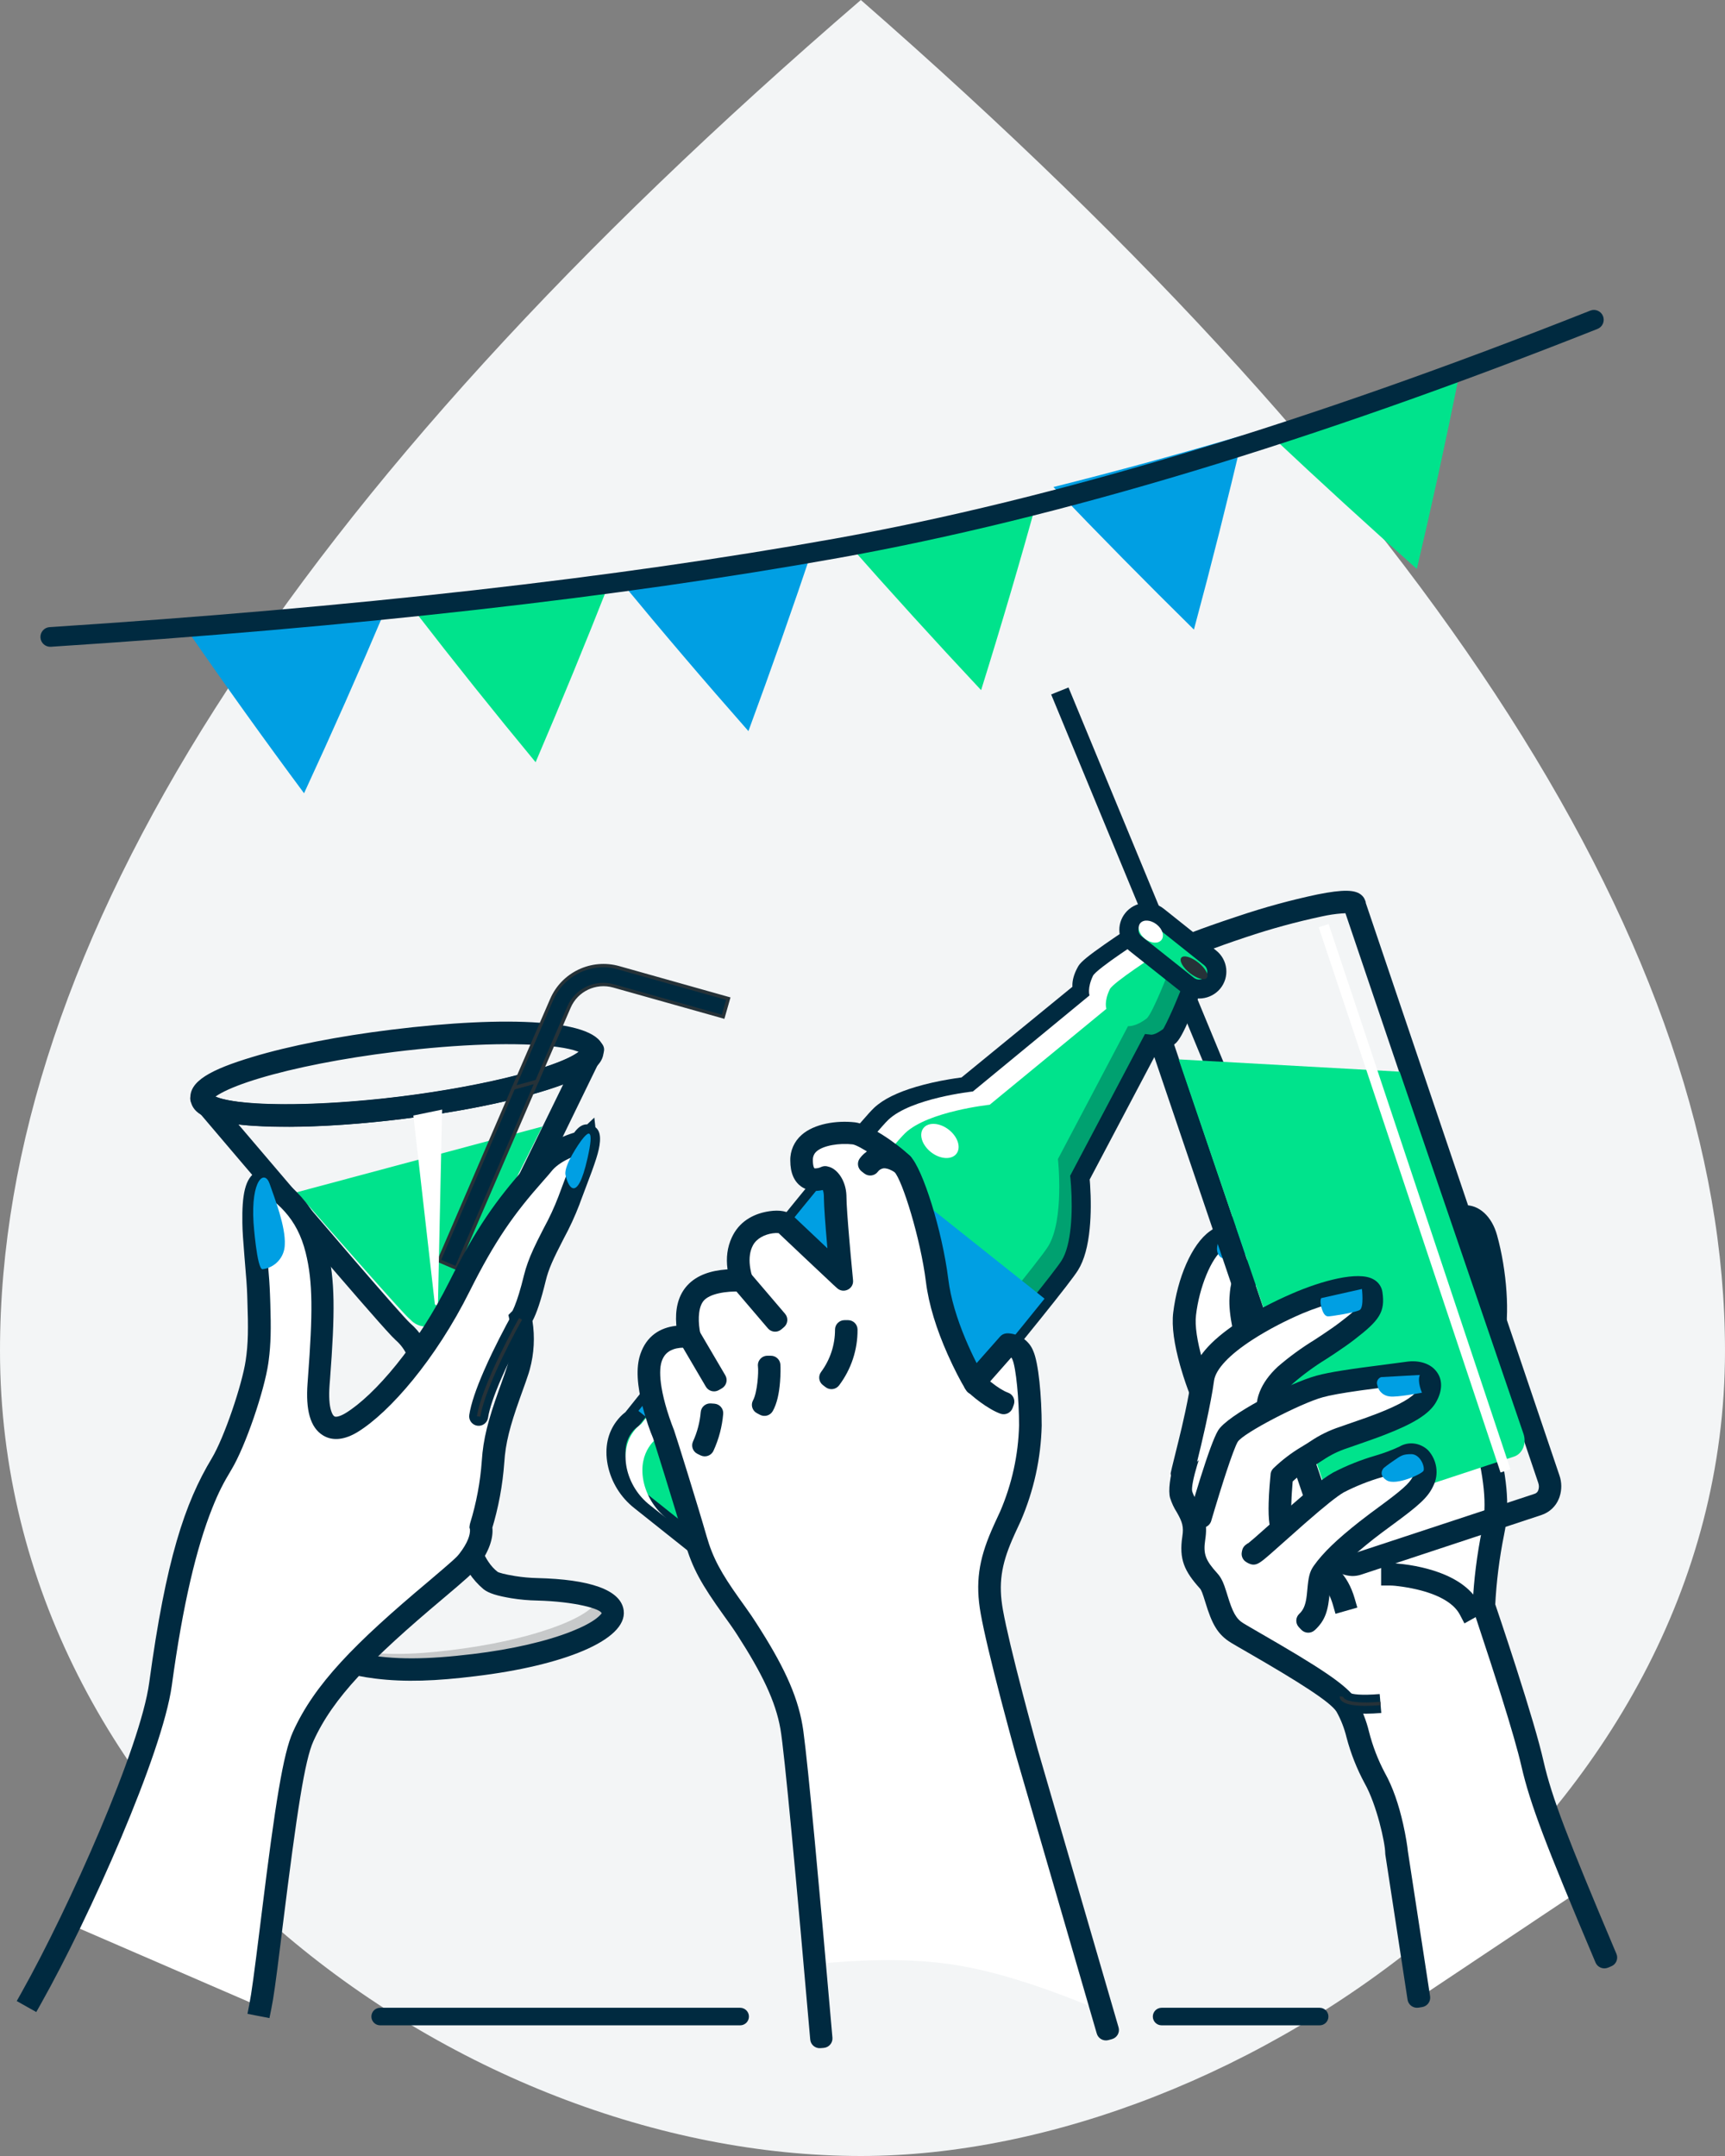 <?xml version="1.0" encoding="UTF-8"?>
<svg xmlns="http://www.w3.org/2000/svg" width="128" height="160" viewBox="0 0 128 160">
  <rect x="0" y="0" width="128" height="160" fill="#808080" stroke="none"/>
  <g fill="none" fill-rule="evenodd">
    <path fill="#F3F5F6" d="M63.878,0 C21.293,36.672 0,70.089 0,100.251 C0,135.207 34.053,160 63.878,160 C91.877,160 128,135.207 128,100.251 C128,70.767 106.626,37.35 63.878,0 Z"></path>
    <g fill-rule="nonzero" transform="translate(1.165 23)">
      <g transform="translate(0 27.95)">
        <g transform="translate(76.835)">
          <path fill="#FFF" d="M27.277,97.325 L25.628,86.555 C25.628,86.555 25.285,83.278 24.009,81.011 C22.732,78.745 22.722,76.977 21.883,75.633 C21.044,74.289 15.331,71.182 13.797,70.257 C12.263,69.332 12.35,67.15 11.671,66.393 C10.991,65.635 10.309,64.881 10.564,63.199 C10.819,61.517 9.882,60.933 9.627,60.008 C9.373,59.083 10.399,56.06 11.074,54.8 C11.748,53.539 11.074,52.279 11.074,52.279 C11.074,52.279 9.627,48.666 9.882,46.565 C10.137,44.464 11.074,41.946 12.265,41.105 C13.457,40.264 15.331,39.088 15.5,40.089 C15.67,41.09 16.095,41.939 15.158,43.115 C14.221,44.291 14.129,44.131 14.054,45.381 C13.979,46.631 14.569,48.743 14.569,48.743 C14.569,48.743 15.856,51.011 19.25,52.439 C22.645,53.867 28.258,51.598 28.515,50.17 C28.772,48.743 29.03,42.358 29.287,40.77 C29.545,39.182 31.585,38.501 32.267,40.938 C32.949,43.374 33.202,46.565 32.782,48.331 C32.363,50.097 31.591,53.12 32.01,54.883 C32.43,56.647 33.372,59.924 32.782,62.78 C32.416,64.58 32.189,66.405 32.103,68.24 C32.103,68.24 34.952,76.578 35.706,79.939 C36.46,83.301 36.84,83.412 39.319,89.288"></path>
          <path fill="#002A40" d="M27.149,97.345 L25.499,86.573 C25.499,86.535 25.146,83.29 23.896,81.072 C23.338,80.042 22.906,78.951 22.609,77.82 C22.431,77.08 22.15,76.367 21.775,75.701 C21.093,74.622 17.06,72.292 14.893,71.042 C14.409,70.762 14.005,70.534 13.732,70.366 C12.734,69.761 12.391,68.641 12.119,67.742 C11.954,67.203 11.812,66.741 11.576,66.471 C10.888,65.709 10.176,64.916 10.438,63.168 C10.605,62.076 10.255,61.479 9.923,60.9 C9.749,60.628 9.61,60.335 9.512,60.028 C9.236,59.032 10.307,55.963 10.968,54.726 C11.609,53.539 10.968,52.338 10.968,52.325 C10.904,52.165 9.506,48.646 9.764,46.537 C10.021,44.429 10.935,41.88 12.198,40.989 C13.794,39.866 14.811,39.416 15.305,39.617 C15.49,39.694 15.616,39.866 15.634,40.064 C15.663,40.231 15.699,40.397 15.732,40.557 C15.912,41.382 16.085,42.162 15.269,43.186 C15.091,43.41 14.944,43.585 14.821,43.73 C14.306,44.34 14.255,44.403 14.188,45.386 C14.111,46.553 14.638,48.496 14.69,48.689 C14.798,48.87 16.11,50.976 19.302,52.317 C21.51,53.245 24.884,52.571 26.938,51.474 C27.787,51.019 28.332,50.521 28.402,50.145 C28.531,49.423 28.659,47.386 28.788,45.414 C28.911,43.504 29.045,41.527 29.166,40.737 C29.303,39.886 29.938,39.238 30.667,39.197 C31.395,39.157 32.087,39.787 32.396,40.892 C33.104,43.433 33.323,46.626 32.911,48.346 L32.859,48.557 C32.442,50.282 31.742,53.173 32.144,54.84 C32.183,54.995 32.221,55.158 32.265,55.333 C32.713,57.137 33.462,60.16 32.911,62.792 C32.55,64.579 32.323,66.389 32.234,68.209 C32.399,68.689 35.106,76.654 35.837,79.896 C36.586,83.186 38.707,88.207 41.159,94.02 L41.288,94.322 L41.049,94.421 L40.922,94.119 C38.462,88.293 36.341,83.265 35.585,79.949 C34.828,76.634 32,68.349 31.982,68.262 L31.982,68.242 L31.982,68.219 C32.068,66.377 32.296,64.544 32.664,62.737 C33.202,60.155 32.463,57.172 32.02,55.389 C31.977,55.214 31.935,55.048 31.899,54.896 C31.483,53.168 32.157,50.353 32.615,48.491 L32.664,48.283 C33.07,46.598 32.852,43.455 32.149,40.953 C31.874,39.972 31.326,39.408 30.682,39.446 C30.039,39.484 29.537,40.038 29.421,40.773 C29.295,41.55 29.164,43.519 29.045,45.424 C28.917,47.404 28.788,49.449 28.654,50.183 C28.572,50.651 28.003,51.187 27.058,51.692 C24.899,52.848 21.507,53.514 19.201,52.546 C15.796,51.118 14.512,48.887 14.458,48.793 L14.458,48.768 C14.432,48.679 13.856,46.631 13.943,45.364 C14.015,44.302 14.098,44.202 14.633,43.565 C14.754,43.42 14.89,43.247 15.076,43.026 C15.817,42.094 15.665,41.405 15.493,40.605 C15.457,40.44 15.421,40.272 15.39,40.097 C15.388,39.986 15.32,39.887 15.217,39.843 C14.993,39.749 14.322,39.802 12.358,41.187 C11.166,42.025 10.268,44.581 10.042,46.558 C9.784,48.603 11.21,52.172 11.226,52.208 C11.639,53.036 11.639,54.007 11.226,54.835 C10.518,56.149 9.558,59.114 9.79,59.952 C9.884,60.237 10.014,60.509 10.176,60.762 C10.52,61.349 10.909,62.017 10.729,63.196 C10.484,64.817 11.125,65.531 11.805,66.286 C12.08,66.591 12.227,67.078 12.399,67.645 C12.675,68.55 12.989,69.573 13.902,70.125 C14.175,70.29 14.576,70.521 15.058,70.801 C17.397,72.15 21.312,74.411 22.03,75.544 C22.417,76.229 22.707,76.963 22.892,77.726 C23.174,78.845 23.591,79.926 24.132,80.948 C25.406,83.214 25.761,86.509 25.764,86.537 L27.414,97.302 L27.149,97.345 Z"></path>
          <path fill="#002A40" d="M30.627,38.493 C31.757,38.43 32.7,39.335 33.082,40.704 C33.819,43.348 34.047,46.658 33.603,48.512 L33.552,48.721 C33.417,49.278 33.354,49.545 33.275,49.895 C33.121,50.573 33.001,51.176 32.911,51.746 C32.71,53.013 32.677,54.014 32.835,54.671 C32.853,54.742 32.933,55.071 32.956,55.165 C33.803,58.575 34.082,60.671 33.609,62.931 C33.255,64.683 33.033,66.459 32.945,68.243 L32.952,68.112 L32.959,68.131 C33.056,68.416 33.214,68.884 33.387,69.403 L33.44,69.561 C33.792,70.616 34.152,71.715 34.502,72.803 C35.482,75.856 36.204,78.291 36.531,79.741 C37.148,82.448 38.31,85.439 41.815,93.746 L41.944,94.048 C42.097,94.408 41.926,94.822 41.562,94.972 L41.323,95.072 C40.959,95.222 40.541,95.051 40.391,94.69 L40.266,94.391 C36.74,86.042 35.541,82.957 34.89,80.105 C34.637,78.996 34.128,77.232 33.425,74.989 C33.351,74.751 33.274,74.508 33.196,74.261 C33.036,73.757 32.84,73.149 32.636,72.518 L32.523,72.172 C31.92,70.321 31.284,68.402 31.285,68.405 L31.27,68.262 L31.27,68.242 L31.271,68.186 C31.359,66.309 31.591,64.44 31.967,62.594 C32.372,60.647 32.115,58.723 31.329,55.558 C31.266,55.303 31.238,55.189 31.207,55.06 C30.829,53.495 31.111,51.626 31.922,48.331 L31.971,48.119 C32.347,46.562 32.135,43.535 31.463,41.142 C31.267,40.445 30.967,40.136 30.725,40.15 C30.452,40.166 30.194,40.442 30.124,40.884 C30.022,41.514 29.914,42.921 29.756,45.47 L29.751,45.54 C29.746,45.618 29.745,45.641 29.737,45.755 C29.551,48.63 29.468,49.684 29.355,50.304 C29.225,51.045 28.519,51.712 27.397,52.313 C24.804,53.701 21.266,54.179 18.924,53.195 C17.342,52.532 16.066,51.657 15.069,50.667 C14.449,50.051 14.062,49.53 13.839,49.142 C13.809,49.089 13.786,49.032 13.77,48.974 L13.753,48.893 L13.745,48.862 C13.676,48.61 13.583,48.235 13.497,47.823 L13.46,47.645 C13.28,46.744 13.189,45.948 13.233,45.316 C13.311,44.167 13.414,43.914 14.085,43.115 C14.119,43.075 14.411,42.715 14.516,42.59 C14.861,42.156 14.954,41.832 14.913,41.404 C14.898,41.24 14.872,41.102 14.797,40.754 C14.787,40.707 14.777,40.663 14.769,40.623 L14.762,40.592 L14.704,40.615 C14.295,40.777 13.715,41.107 12.95,41.636 L12.77,41.761 C11.881,42.387 10.982,44.603 10.748,46.645 C10.65,47.423 10.834,48.593 11.217,49.946 C11.454,50.786 11.774,51.685 11.864,51.895 C12.376,52.921 12.376,54.123 11.854,55.167 C11.137,56.497 10.327,59.228 10.466,59.732 C10.542,59.961 10.647,60.181 10.791,60.408 C11.402,61.448 11.611,62.136 11.433,63.301 C11.266,64.409 11.464,64.848 12.335,65.816 C12.626,66.138 12.79,66.508 12.994,67.16 C13.018,67.236 13.038,67.3 13.081,67.441 C13.461,68.689 13.72,69.189 14.273,69.523 C14.394,69.596 14.548,69.687 14.763,69.812 C14.891,69.887 15.412,70.189 15.416,70.191 C19.896,72.775 21.955,74.099 22.651,75.2 C23.07,75.941 23.384,76.736 23.582,77.555 C23.851,78.619 24.248,79.648 24.754,80.605 C25.351,81.667 25.796,82.983 26.12,84.43 C26.314,85.295 26.44,86.12 26.468,86.432 L28.117,97.196 C28.176,97.578 27.914,97.935 27.529,97.998 L27.264,98.041 C26.873,98.105 26.504,97.839 26.445,97.451 L24.795,86.679 L24.787,86.573 C24.787,85.814 24.151,82.972 23.268,81.405 C22.684,80.326 22.232,79.182 21.916,77.984 C21.753,77.306 21.497,76.654 21.171,76.075 C20.722,75.363 18.466,73.919 14.534,71.651 C14.411,71.579 13.97,71.326 13.875,71.271 C13.646,71.139 13.488,71.046 13.361,70.968 C12.339,70.349 11.927,69.56 11.437,67.946 C11.237,67.291 11.143,67.053 11.045,66.941 C9.875,65.644 9.479,64.766 9.734,63.063 C9.841,62.364 9.739,62.008 9.338,61.306 C9.321,61.277 9.321,61.277 9.323,61.279 C9.115,60.955 8.95,60.607 8.825,60.214 C8.52,59.112 9.431,56.095 10.341,54.393 L10.357,54.361 C10.593,53.902 10.589,53.396 10.432,52.901 C10.426,52.883 10.372,52.755 10.326,52.619 L10.314,52.583 L10.307,52.586 C10.116,52.111 9.862,51.396 9.624,50.576 L9.559,50.35 C9.134,48.827 8.93,47.492 9.057,46.453 C9.366,43.925 10.419,41.379 11.786,40.414 C13.602,39.136 14.749,38.629 15.583,38.968 C16.009,39.147 16.302,39.544 16.336,39.947 C16.353,40.044 16.371,40.137 16.404,40.292 C16.416,40.352 16.416,40.352 16.428,40.408 C16.473,40.613 16.491,40.7 16.513,40.817 C16.712,41.88 16.564,42.699 15.828,43.622 C15.666,43.826 15.522,44.001 15.367,44.182 C14.925,44.706 14.952,44.637 14.898,45.433 C14.88,45.71 14.903,46.08 14.962,46.515 C15.004,46.821 15.063,47.149 15.134,47.488 C15.219,47.894 15.288,48.173 15.378,48.509 L15.351,48.409 C15.52,48.67 15.798,49.023 16.199,49.427 L16.337,49.564 C17.186,50.385 18.259,51.113 19.579,51.668 C21.376,52.423 24.457,51.998 26.599,50.854 C26.97,50.655 27.273,50.449 27.481,50.26 C27.631,50.124 27.701,50.024 27.701,50.022 C27.796,49.49 27.879,48.421 28.059,45.652 C28.068,45.51 28.068,45.51 28.078,45.369 C28.251,42.683 28.355,41.332 28.463,40.626 C28.649,39.467 29.541,38.554 30.627,38.493 Z"></path>
          <path fill="#002A40" d="M30.957,68.552 C29.73,66.207 25.241,66.011 25.195,66.011 L25.195,65.757 C25.386,65.757 29.882,65.956 31.176,68.43 L30.957,68.552 Z"></path>
          <path fill="#002A40" d="M25.195,65.052 C25.346,65.052 25.72,65.079 26.115,65.127 C26.722,65.201 27.348,65.318 27.961,65.486 C29.756,65.978 31.129,66.808 31.808,68.106 L32.125,68.71 L31.525,69.045 L31.307,69.166 L30.665,69.524 L30.326,68.877 C29.901,68.066 28.872,67.463 27.448,67.083 C26.544,66.842 25.526,66.716 25.195,66.716 L24.483,66.716 L24.483,65.052 L25.195,65.052 Z"></path>
          <path fill="#FFF" d="M20.179,65.719 C20.179,65.719 21.209,66.141 21.723,67.904"></path>
          <path fill="#002A40" d="M21.587,67.94 C21.101,66.253 20.141,65.841 20.13,65.839 L20.228,65.602 C20.274,65.62 21.314,66.067 21.837,67.869 L21.587,67.94 Z"></path>
          <path fill="#002A40" d="M19.834 64.695 20.485 64.945C20.716 65.033 21.04 65.243 21.366 65.577 21.857 66.08 22.259 66.773 22.521 67.674L22.717 68.351 22.033 68.546 21.784 68.617 21.098 68.813 20.902 68.133C20.721 67.504 20.462 67.053 20.165 66.744 20.069 66.645 19.979 66.57 19.899 66.518 19.887 66.51 19.871 66.501 19.958 66.523L19.159 66.326 19.472 65.571 19.569 65.335 19.834 64.695ZM21.541 74.962C21.541 74.962 21.371 75.724 24.436 75.47"></path>
          <path fill="#002A40" d="M22.118,74.661 C22.312,74.793 23.026,74.88 24.377,74.768 L24.495,76.173 C22.843,76.31 21.849,76.189 21.312,75.823 C20.948,75.575 20.793,75.218 20.833,74.886 C20.838,74.844 20.838,74.844 20.846,74.81 L22.236,75.114 C22.242,75.082 22.242,75.082 22.247,75.05 C22.268,74.874 22.199,74.716 22.118,74.661 Z"></path>
          <path fill="#263238" d="M23.301,75.646 C22.356,75.646 21.757,75.508 21.517,75.237 C21.436,75.158 21.398,75.045 21.417,74.934 L21.674,74.98 C21.674,74.98 21.674,75.026 21.734,75.087 C21.867,75.216 22.403,75.506 24.428,75.341 L24.451,75.595 C24.019,75.628 23.638,75.646 23.301,75.646 Z"></path>
          <path fill="#009FE3" d="M15.125,40.081 C15.204,40.361 15.325,41.159 15.204,41.479 C15.083,41.799 13.146,42.676 12.659,42.241 C12.173,41.807 12.7,40.925 12.7,40.925 C13.129,40.6 13.584,40.312 14.062,40.064 C14.723,39.726 15.125,40.081 15.125,40.081 Z"></path>
          <path fill="#009FE3" d="M13.066,42.482 C12.881,42.497 12.697,42.442 12.551,42.33 C11.998,41.822 12.551,40.895 12.569,40.856 L12.6,40.821 C13.035,40.49 13.498,40.197 13.985,39.944 C14.728,39.578 15.171,39.972 15.192,39.99 L15.217,40.013 L15.217,40.048 C15.295,40.318 15.433,41.156 15.295,41.522 C15.186,41.809 14.265,42.251 13.583,42.411 C13.414,42.454 13.24,42.478 13.066,42.482 Z M12.785,41.004 C12.716,41.131 12.366,41.812 12.731,42.142 C12.844,42.246 13.122,42.256 13.503,42.175 C14.239,42.012 15.022,41.573 15.078,41.433 C15.179,41.179 15.078,40.478 15.006,40.163 C14.73,40.002 14.385,40.009 14.116,40.181 C13.652,40.418 13.208,40.694 12.79,41.004 L12.785,41.004 Z"></path>
          <polygon fill="#002A40" points="6.779 -1.049 8.166 -1.043 8.33 35.124 6.943 35.118" transform="rotate(-22.21 7.555 17.038)"></polygon>
          <path fill="#002A40" d="M22.349,65.305 C21.641,65.272 21.031,64.802 20.828,64.131 L11.779,37.439 C8.85,28.801 6.374,21.514 6.374,21.484 C6.078,20.607 11.316,18.623 14.126,17.698 C16.018,17.06 17.946,16.532 19.901,16.118 C22.454,15.61 22.58,15.986 22.629,16.118 L22.629,16.164 L37.041,58.771 C37.183,59.175 37.172,59.616 37.011,60.013 C36.86,60.387 36.552,60.678 36.166,60.808 L22.768,65.239 C22.633,65.283 22.491,65.305 22.349,65.305 Z M21.893,16.113 C21.24,16.138 20.59,16.223 19.953,16.367 C18.009,16.779 16.092,17.303 14.211,17.937 C9.035,19.644 6.518,21.1 6.621,21.403 C6.621,21.403 8.68,27.472 12.026,37.358 L21.072,64.05 C21.33,64.784 22.045,65.211 22.686,64.998 L36.105,60.574 C36.418,60.47 36.67,60.237 36.794,59.934 C36.932,59.595 36.94,59.217 36.818,58.872 L22.387,16.235 L22.387,16.207 L22.387,16.207 C22.387,16.207 22.331,16.113 21.893,16.113 Z"></path>
          <path fill="#002A40" d="M19.761,15.427 C21.671,15.047 22.595,15.057 23.059,15.504 C23.188,15.628 23.245,15.734 23.298,15.875 L23.341,15.993 L23.341,16.049 L37.714,58.54 C37.894,59.053 37.897,59.61 37.728,60.121 L37.672,60.273 C37.445,60.839 36.979,61.278 36.392,61.477 L22.991,65.909 C22.784,65.976 22.567,66.01 22.349,66.01 L22.315,66.009 C21.306,65.962 20.436,65.291 20.153,64.356 L11.104,37.664 C10.298,35.287 8.016,28.559 7.413,26.781 L7.35,26.595 C7.332,26.541 7.316,26.495 7.304,26.458 C6.767,24.876 6.392,23.767 6.132,22.999 C5.99,22.578 5.883,22.261 5.811,22.046 L5.77,21.925 C5.765,21.91 5.761,21.896 5.757,21.884 L5.736,21.821 L5.726,21.792 C5.597,21.4 5.606,21.432 5.629,21.476 L5.642,21.497 C5.646,21.503 5.65,21.508 5.654,21.509 L5.658,21.507 L5.655,21.484 C5.568,20.143 8.716,18.749 13.622,17.122 L13.897,17.031 C15.815,16.384 17.77,15.849 19.761,15.427 Z M21.835,16.822 L21.556,16.838 C21.069,16.875 20.585,16.948 20.102,17.056 C18.186,17.463 16.295,17.98 14.436,18.606 C12.093,19.379 10.141,20.152 8.751,20.829 C8.173,21.111 7.724,21.361 7.439,21.555 L7.427,21.563 L7.438,21.597 C7.499,21.775 7.524,21.849 7.631,22.166 L7.67,22.281 C7.977,23.185 8.336,24.244 8.744,25.449 C9.91,28.89 11.237,32.809 12.701,37.134 L21.745,63.819 C21.883,64.212 22.217,64.41 22.461,64.329 L35.878,59.906 C35.995,59.867 36.089,59.78 36.134,59.671 C36.207,59.491 36.212,59.29 36.143,59.096 L21.835,16.822 Z"></path>
          <path fill="#00E38C" d="M35.047,55.458 L25.859,28.58 L9.463,27.668 C12.502,36.636 18.792,54.932 20.583,60.221 C20.841,60.948 21.548,61.365 22.192,61.151 L34.334,57.15 C34.97,56.946 35.291,56.184 35.047,55.458 Z"></path>
          <polygon fill="#FFF" points="26.498 16.648 27.269 16.651 27.433 59.304 26.662 59.301" transform="rotate(-18.22 26.965 37.976)"></polygon>
          <path fill="#FFF" d="M14.988,64.291 C14.903,64.629 19.67,60.008 21.286,59.083 C22.902,58.158 25.115,57.739 26.222,57.152 C27.329,56.565 28.093,57.914 27.583,58.999 C27.074,60.084 25.115,61.268 23.414,62.612 C21.713,63.956 20.776,64.881 20.179,65.719 C19.582,66.558 20.179,68.326 18.988,69.416"></path>
          <path fill="#002A40" d="M19.075,69.51 L18.9,69.324 C19.569,68.71 19.646,67.851 19.716,67.091 C19.765,66.54 19.811,66.019 20.074,65.648 C20.709,64.754 21.682,63.816 23.334,62.513 C23.79,62.152 24.261,61.807 24.719,61.469 C25.947,60.569 27.105,59.718 27.468,58.946 C27.725,58.387 27.638,57.696 27.254,57.34 C26.988,57.096 26.586,57.064 26.284,57.264 C25.66,57.555 25.015,57.798 24.354,57.993 C23.314,58.293 22.308,58.695 21.35,59.192 C20.416,59.728 18.385,61.542 16.9,62.866 C15.068,64.502 15.055,64.492 14.926,64.418 L14.844,64.37 L14.867,64.253 L15.125,64.314 L14.999,64.284 L15.083,64.202 C15.054,64.177 15.013,64.169 14.975,64.18 C15.107,64.124 15.938,63.384 16.738,62.668 C18.231,61.337 20.274,59.515 21.232,58.966 C22.204,58.459 23.226,58.05 24.282,57.744 C24.929,57.555 25.56,57.317 26.171,57.033 C26.57,56.776 27.096,56.823 27.442,57.147 C27.916,57.667 28.018,58.42 27.699,59.045 C27.311,59.876 26.124,60.745 24.868,61.667 C24.413,62 23.942,62.348 23.489,62.703 C21.86,63.992 20.9,64.914 20.28,65.785 C20.056,66.1 20.022,66.588 19.966,67.106 C19.899,67.919 19.816,68.826 19.075,69.51 Z"></path>
          <path fill="#002A40" d="M14.676,63.538 C14.653,63.544 14.701,63.509 14.743,63.475 C14.84,63.396 14.972,63.284 15.137,63.141 C15.413,62.902 15.741,62.61 16.262,62.144 C18.83,59.854 20.027,58.842 20.9,58.342 C21.915,57.813 22.981,57.386 24.08,57.068 C24.693,56.889 25.29,56.664 25.867,56.395 L25.84,56.407 L25.897,56.374 C26.517,56.038 27.285,56.109 27.864,56.581 L27.97,56.675 C28.641,57.411 28.786,58.478 28.345,59.341 C27.946,60.194 27.277,60.776 25.291,62.234 C24.718,62.653 24.317,62.953 23.933,63.254 C22.353,64.504 21.435,65.385 20.862,66.191 C20.791,66.29 20.746,66.495 20.691,67.013 C20.683,67.096 20.683,67.096 20.675,67.164 C20.559,68.578 20.346,69.301 19.56,70.026 C19.273,70.291 18.823,70.275 18.555,69.991 L18.38,69.806 C18.111,69.521 18.127,69.073 18.416,68.808 C18.701,68.545 18.853,68.195 18.936,67.659 C18.963,67.489 18.978,67.35 19.007,67.029 C19.091,66.086 19.171,65.695 19.492,65.242 C20.176,64.28 21.195,63.299 22.89,61.962 C23.123,61.778 23.369,61.59 23.661,61.372 C23.829,61.246 23.835,61.242 24.296,60.902 C25.963,59.68 26.593,59.136 26.82,58.653 C26.959,58.352 26.911,57.988 26.771,57.858 C26.746,57.835 26.707,57.832 26.679,57.851 L26.587,57.902 C25.93,58.208 25.252,58.464 24.553,58.67 C23.559,58.957 22.597,59.341 21.707,59.802 C21.213,60.086 20.287,60.83 18.972,61.978 C18.883,62.055 18.792,62.135 18.699,62.217 C18.324,62.546 18.066,62.776 17.377,63.39 C16.416,64.248 16.023,64.593 15.768,64.796 C15.319,65.154 15.054,65.271 14.63,65.061 C14.587,65.038 14.587,65.038 14.564,65.025 L14.482,64.977 C14.222,64.825 14.088,64.527 14.146,64.234 L14.169,64.117 C14.205,63.934 14.31,63.782 14.452,63.681 L14.49,63.656 C14.528,63.624 14.571,63.594 14.619,63.568 L14.693,63.532 L14.676,63.538 Z"></path>
          <path fill="#FFF" d="M9.72,58.41 C9.72,58.41 10.912,54.04 11.251,51.436 C11.591,48.832 16.87,46.395 18.231,45.808 C19.592,45.221 23.592,43.875 23.762,45.046 C23.932,46.217 23.504,46.641 21.976,47.818 C20.447,48.994 18.656,49.919 17.379,51.095 C16.103,52.272 16.092,53.28 16.092,53.28"></path>
          <path fill="#002A40" d="M9.836,58.445 L9.579,58.379 C9.579,58.336 10.77,53.989 11.107,51.423 C11.452,48.786 16.594,46.372 18.162,45.694 C19.034,45.315 22.508,44.025 23.566,44.606 C23.733,44.692 23.848,44.852 23.875,45.036 C24.058,46.306 23.545,46.768 22.037,47.927 C21.397,48.42 20.704,48.872 20.038,49.309 C19.129,49.867 18.268,50.498 17.464,51.194 C16.252,52.312 16.229,53.278 16.229,53.288 L15.971,53.288 C15.971,53.245 15.987,52.211 17.289,51.001 C18.109,50.295 18.985,49.655 19.909,49.088 C20.573,48.654 21.258,48.207 21.893,47.719 C23.466,46.509 23.79,46.149 23.633,45.064 C23.621,44.954 23.553,44.858 23.453,44.81 C22.645,44.365 19.636,45.318 18.28,45.91 C17.186,46.38 11.712,48.867 11.377,51.438 C11.043,54.009 9.849,58.41 9.836,58.445 Z"></path>
          <path fill="#002A40" d="M17.876,45.048 C20.097,44.084 22.778,43.366 23.893,43.98 C24.264,44.17 24.52,44.526 24.58,44.936 C24.793,46.423 24.37,47.028 22.474,48.484 C22.077,48.79 21.651,49.089 21.107,49.451 C21.089,49.463 21.071,49.475 21.053,49.487 L20.95,49.556 C20.827,49.637 20.688,49.728 20.413,49.908 C19.537,50.446 18.708,51.054 17.949,51.71 C17.494,52.13 17.208,52.54 17.051,52.923 C16.968,53.125 16.941,53.266 16.941,53.288 C16.941,53.677 16.622,53.993 16.229,53.993 L15.971,53.993 C15.578,53.993 15.259,53.677 15.259,53.288 C15.259,53.056 15.319,52.723 15.48,52.321 C15.726,51.71 16.155,51.088 16.822,50.469 C17.67,49.738 18.577,49.076 19.517,48.5 C19.828,48.296 19.945,48.219 20.107,48.112 C20.658,47.746 21.074,47.455 21.457,47.162 C22.725,46.186 22.977,45.939 22.954,45.415 L22.952,45.388 L22.943,45.387 C22.276,45.329 20.21,45.864 18.72,46.489 L18.563,46.557 C17.453,47.033 16.127,47.703 14.934,48.476 C13.235,49.576 12.197,50.659 12.083,51.528 C11.98,52.324 11.745,53.523 11.485,54.717 L11.386,55.164 C11.022,56.797 10.636,58.324 10.506,58.683 C10.382,59.027 10.014,59.219 9.657,59.128 L9.4,59.062 C9.086,58.981 8.867,58.701 8.867,58.379 C8.867,58.299 9.444,56.043 9.693,54.969 C9.784,54.578 9.868,54.199 9.947,53.835 C10.157,52.853 10.313,52.006 10.401,51.332 C10.59,49.892 11.817,48.549 13.778,47.239 C15.064,46.381 16.513,45.638 17.876,45.048 Z"></path>
          <path fill="#009FE3" d="M20.04,45.386 C20.04,45.386 19.919,45.546 20.04,46.024 C20.161,46.502 20.323,46.741 20.555,46.741 C20.787,46.741 22.575,46.461 22.9,46.263 C23.224,46.065 23.059,44.708 23.059,44.708"></path>
          <path fill="#FFF" d="M11.074,61.687 C11.074,61.687 12.52,56.647 13.117,55.64 C13.714,54.634 18.393,52.363 19.924,51.944 C21.456,51.525 25.37,51.103 26.477,50.928 C27.583,50.752 28.605,51.347 27.838,52.691 C27.071,54.035 23.329,55.127 21.711,55.717 C20.092,56.306 20.009,56.555 18.988,57.145 C18.312,57.55 17.684,58.029 17.117,58.572 C17.117,58.572 16.859,60.925 17.032,62.017"></path>
          <path fill="#002A40" d="M16.903,62.043 C16.733,60.948 16.978,58.664 16.988,58.565 L16.988,58.522 L17.021,58.489 C17.596,57.937 18.232,57.452 18.918,57.043 C19.214,56.87 19.433,56.725 19.631,56.598 C20.257,56.173 20.94,55.839 21.662,55.605 C21.919,55.516 22.197,55.414 22.519,55.305 C24.23,54.718 27.094,53.738 27.722,52.637 C28.006,52.129 28.049,51.725 27.846,51.436 C27.643,51.146 27.089,50.968 26.492,51.06 C26.207,51.103 25.72,51.164 25.162,51.238 C23.538,51.443 21.083,51.746 19.955,52.066 C18.45,52.477 13.779,54.754 13.223,55.704 C12.667,56.654 11.208,61.672 11.192,61.723 L10.935,61.654 C10.994,61.446 12.394,56.586 12.994,55.574 C13.64,54.479 18.445,52.213 19.878,51.819 C21.023,51.507 23.481,51.192 25.121,50.983 C25.689,50.912 26.15,50.851 26.446,50.808 C27.154,50.701 27.766,50.887 28.049,51.293 C28.232,51.547 28.361,52.017 27.939,52.762 C27.264,53.946 24.454,54.909 22.596,55.557 L21.744,55.854 C21.042,56.082 20.376,56.408 19.767,56.822 C19.569,56.951 19.343,57.099 19.042,57.274 C18.391,57.666 17.787,58.128 17.24,58.651 C17.207,58.981 17.006,61.037 17.158,62.017 L16.903,62.043 Z"></path>
          <path fill="#002A40" d="M19.228,56.017 C19.91,55.554 20.654,55.19 21.427,54.939 C21.452,54.93 21.615,54.873 21.798,54.809 L21.982,54.744 C22.104,54.702 22.217,54.662 22.286,54.639 C23.224,54.317 23.695,54.15 24.27,53.925 C25.828,53.315 26.852,52.73 27.099,52.297 C27.266,51.997 27.28,51.865 27.262,51.838 C27.228,51.79 26.935,51.705 26.6,51.757 C26.465,51.777 26.29,51.801 26.023,51.836 C25.951,51.846 25.424,51.914 25.252,51.937 C23.939,52.103 23.73,52.13 23.138,52.212 L22.879,52.248 C21.608,52.428 20.688,52.591 20.145,52.745 C18.51,53.192 14.21,55.422 13.839,56.057 C13.681,56.327 13.373,57.149 12.99,58.312 C12.933,58.485 12.875,58.665 12.815,58.85 C12.602,59.515 12.381,60.227 12.166,60.944 C12.15,60.997 12.133,61.054 12.115,61.112 L12.063,61.288 C11.957,61.643 11.855,61.987 11.874,61.926 L11.846,62.002 C11.708,62.32 11.352,62.496 11.007,62.404 L10.75,62.335 C10.367,62.233 10.142,61.841 10.25,61.463 C10.41,60.899 10.75,59.756 11.082,58.705 C11.639,56.944 12.077,55.729 12.379,55.219 C13.06,54.064 17.651,51.699 19.689,51.14 C20.67,50.872 22.175,50.647 25.031,50.284 C25.593,50.214 26.051,50.153 26.339,50.111 C27.292,49.967 28.177,50.235 28.629,50.884 C29.042,51.459 29.05,52.242 28.559,53.108 C28.038,54.023 26.778,54.744 24.755,55.527 C24.645,55.569 24.542,55.609 24.44,55.647 L24.235,55.724 C24.097,55.775 23.952,55.827 23.785,55.887 L23.516,55.982 C23.323,56.05 23.1,56.128 22.832,56.222 L21.966,56.524 C21.328,56.731 20.723,57.028 20.16,57.41 C19.854,57.61 19.666,57.728 19.411,57.877 C18.806,58.241 18.244,58.671 17.735,59.158 L17.923,58.984 L17.908,59.149 C17.889,59.375 17.871,59.617 17.855,59.87 L17.84,60.127 C17.8,60.903 17.804,61.537 17.861,61.911 C17.923,62.31 17.635,62.679 17.229,62.719 L16.974,62.744 C16.597,62.782 16.257,62.521 16.199,62.15 C16.137,61.746 16.12,61.213 16.138,60.571 C16.149,60.171 16.173,59.746 16.206,59.315 C16.221,59.113 16.238,58.923 16.255,58.746 C16.265,58.637 16.273,58.556 16.28,58.493 L16.276,58.529 L16.276,58.522 C16.276,58.365 16.328,58.215 16.423,58.092 L16.485,58.022 L16.526,57.982 C17.139,57.394 17.819,56.876 18.557,56.435 C18.683,56.362 18.801,56.29 18.928,56.209 C18.989,56.171 19.165,56.058 19.218,56.023 L19.228,56.017 Z"></path>
          <path fill="#009FE3" d="M24.485 51.248C24.366 51.288 24.269 51.375 24.216 51.487 24.162 51.6 24.157 51.729 24.202 51.845 24.282 52.3 24.664 52.645 25.131 52.683 25.646 52.762 27.514 52.404 27.514 52.404 27.514 52.404 27.151 51.606 27.352 51.088M27.635 58.186C27.563 58.417 25.576 59.342 24.889 58.903 24.202 58.463 24.686 57.985 24.686 57.985 24.686 57.985 24.966 57.752 25.458 57.419 25.949 57.086 26.088 56.964 26.719 56.964 27.349 56.964 27.735 57.831 27.635 58.186Z"></path>
        </g>
        <g transform="translate(43.835 16.05)">
          <path fill="#00E38C" d="M34.389,26.896 C35.624,24.911 35.134,20.392 35.134,20.392 L40.363,10.488 C40.363,10.488 40.924,10.551 41.749,9.914 C42.216,9.552 43.741,5.562 43.741,5.562 L41.572,3.964 L39.522,2.209 C39.522,2.209 35.934,4.538 35.629,5.046 C35.073,6.002 35.352,6.505 35.352,6.505 L26.639,13.633 C26.639,13.633 22.059,14.114 20.349,15.722 C18.64,17.33 1.889,38.325 1.889,38.325 C1.889,38.325 0.351,39.291 0.787,41.567 C1.006,42.679 1.622,43.677 2.522,44.381 L4.997,46.353 L6.12,47.246 L6.187,47.299 L7.307,48.192 L9.782,50.166 C10.67,50.886 11.789,51.269 12.937,51.246 C15.28,51.18 15.915,49.501 15.915,49.501 C15.915,49.501 33.156,28.891 34.389,26.896 Z"></path>
          <path fill="#002A40" d="M39.581,1.332 L39.984,1.677 L41.994,3.4 L44.163,4.998 L44.592,5.315 L44.402,5.811 C44.389,5.847 44.364,5.912 44.328,6.003 C44.27,6.154 44.204,6.322 44.132,6.503 C43.926,7.021 43.715,7.539 43.509,8.024 C43.447,8.17 43.386,8.311 43.327,8.446 C42.817,9.612 42.5,10.223 42.184,10.468 C41.703,10.839 41.256,11.049 40.868,11.139 L40.811,11.15 L35.858,20.533 L35.865,20.609 C35.87,20.671 35.875,20.74 35.881,20.816 L35.889,20.933 C35.958,21.991 35.962,23.111 35.859,24.17 C35.734,25.453 35.463,26.506 34.991,27.265 C34.449,28.141 31.175,32.199 25.919,38.566 C25.827,38.678 25.827,38.678 25.734,38.79 C23.705,41.248 21.532,43.867 19.358,46.476 C18.597,47.39 17.891,48.237 17.257,48.996 C17.035,49.262 16.904,49.419 16.668,49.701 C16.611,49.77 16.573,49.815 16.546,49.847 L16.525,49.872 L16.49,49.948 C16.367,50.193 16.172,50.479 15.887,50.766 L15.759,50.889 C15.072,51.524 14.139,51.915 12.951,51.949 C11.635,51.974 10.353,51.535 9.339,50.714 L6.864,48.739 L5.744,47.847 L5.678,47.794 L4.555,46.901 L2.084,44.933 C1.051,44.125 0.345,42.979 0.091,41.698 C-0.157,40.401 0.115,39.324 0.728,38.494 C0.937,38.211 1.15,38 1.336,37.855 L1.398,37.808 L1.418,37.784 C1.435,37.762 1.458,37.734 1.488,37.697 L1.538,37.634 C1.768,37.345 1.896,37.185 2.114,36.913 C2.734,36.137 3.426,35.272 4.172,34.341 C6.305,31.68 8.445,29.019 10.453,26.535 C10.545,26.421 10.545,26.421 10.637,26.307 C15.806,19.916 19.112,15.918 19.862,15.212 C20.556,14.56 21.623,14.056 22.975,13.655 C23.762,13.422 24.601,13.237 25.438,13.096 C25.731,13.046 26.003,13.006 26.248,12.973 C26.277,12.969 26.305,12.966 26.332,12.962 L26.347,12.96 L34.576,6.229 L34.573,6.128 C34.573,5.75 34.683,5.319 34.933,4.846 L35.021,4.687 C35.219,4.358 35.821,3.886 36.938,3.103 C37.01,3.052 37.084,3 37.16,2.948 C37.592,2.647 38.055,2.335 38.517,2.028 C38.679,1.92 38.829,1.821 38.964,1.733 C39.045,1.68 39.103,1.642 39.135,1.621 L39.581,1.332 Z M39.465,3.088 L39.459,3.092 L39.304,3.195 C38.849,3.497 38.395,3.805 37.971,4.099 C37.897,4.15 37.825,4.2 37.755,4.25 C36.917,4.838 36.278,5.338 36.242,5.398 C36.097,5.646 36.022,5.855 35.998,6.025 C35.984,6.122 35.989,6.186 35.999,6.222 L35.996,6.209 L36.256,6.677 L35.802,7.047 L27.089,14.175 L26.924,14.31 L26.713,14.332 C26.665,14.337 26.57,14.348 26.435,14.366 C26.206,14.396 25.951,14.434 25.675,14.481 C24.891,14.613 24.106,14.786 23.38,15.001 C22.222,15.345 21.333,15.764 20.836,16.232 C20.16,16.867 16.799,20.932 11.741,27.186 C11.649,27.3 11.649,27.3 11.556,27.414 C9.55,29.896 7.411,32.556 5.28,35.215 C4.534,36.146 3.842,37.011 3.222,37.786 C3.005,38.058 2.877,38.218 2.647,38.507 C2.479,38.717 2.479,38.717 2.443,38.761 L2.369,38.855 L2.267,38.919 C2.189,38.968 2.033,39.103 1.87,39.325 C1.482,39.85 1.309,40.534 1.481,41.432 C1.668,42.379 2.192,43.229 2.965,43.833 L5.44,45.805 L6.563,46.698 L6.63,46.751 L7.75,47.644 L10.23,49.622 C10.987,50.236 11.943,50.563 12.917,50.544 C13.75,50.521 14.356,50.266 14.795,49.861 C15.061,49.615 15.206,49.379 15.253,49.254 L15.295,49.144 L15.371,49.053 C15.407,49.01 15.407,49.01 15.579,48.804 C15.814,48.522 15.946,48.365 16.167,48.1 C16.801,47.341 17.507,46.494 18.267,45.581 C20.44,42.973 22.612,40.355 24.639,37.9 C24.732,37.788 24.732,37.788 24.824,37.676 C29.968,31.444 33.297,27.319 33.785,26.529 C34.122,25.988 34.345,25.123 34.451,24.035 C34.545,23.062 34.541,22.013 34.476,21.024 C34.459,20.76 34.442,20.568 34.431,20.467 L34.408,20.255 L34.508,20.066 L39.736,10.162 L39.961,9.735 L40.417,9.787 L40.455,9.787 C40.598,9.779 40.854,9.693 41.205,9.441 L41.314,9.36 C41.342,9.338 41.674,8.697 42.029,7.886 C42.086,7.755 42.145,7.619 42.205,7.478 C42.406,7.005 42.613,6.497 42.815,5.989 C42.838,5.929 42.861,5.872 42.883,5.815 L42.887,5.807 L41.11,4.496 L39.465,3.088 Z"></path>
          <polygon fill="#263238" points="39.904 2.639 40.583 3.145 39.115 1.88 39.061 1.916"></polygon>
          <path fill="#002A40" d="M34.03,26.494 C35.257,24.516 34.763,20.008 34.763,20.008 L39.96,10.146 C39.96,10.146 40.522,10.21 41.344,9.575 C41.808,9.216 43.323,5.238 43.323,5.238 L42.041,4.3 C41.862,4.771 40.519,8.247 40.083,8.584 C39.263,9.218 38.702,9.153 38.702,9.153 L33.502,19.014 C33.502,19.014 33.999,23.523 32.771,25.503 C31.544,27.482 14.347,48.032 14.347,48.032 C14.347,48.032 13.714,49.704 11.374,49.767 C10.258,49.783 9.171,49.415 8.298,48.728 L9.485,49.673 C10.371,50.394 11.489,50.78 12.637,50.761 C14.977,50.697 15.608,49.024 15.608,49.024 C15.608,49.024 32.802,28.474 34.03,26.494 Z" opacity=".357"></path>
          <polygon fill="#FFF" points="43.279 5.317 42.639 4.771 44.202 5.916 44.179 5.974"></polygon>
          <path fill="#FFF" d="M20.923,16.096 C22.62,14.491 27.19,14 27.19,14 L35.844,6.872 C35.844,6.872 35.66,6.346 36.101,5.418 C36.357,4.892 39.968,2.578 39.968,2.578 L41.173,3.602 C40.745,3.878 37.585,5.921 37.354,6.409 C36.9,7.337 37.098,7.866 37.098,7.866 L28.44,14.984 C28.44,14.984 23.871,15.472 22.177,17.08 C20.482,18.688 3.829,39.67 3.829,39.67 C3.829,39.67 2.306,40.639 2.747,42.907 C2.97,43.99 3.568,44.963 4.439,45.658 L3.247,44.717 C2.345,44.017 1.724,43.023 1.497,41.913 C1.056,39.637 2.576,38.679 2.576,38.679 C2.576,38.679 19.229,17.704 20.923,16.096 Z"></path>
          <path fill="#FFF" d="M25.959,18.635 C25.59,19.09 24.745,19.029 24.073,18.496 C23.402,17.962 23.161,17.163 23.53,16.708 C23.899,16.253 24.747,16.316 25.416,16.847 C26.085,17.378 26.331,18.18 25.959,18.635 Z"></path>
          <path fill="#00E38C" d="M43.151,6.116 L39.258,3.023 C38.985,2.806 38.81,2.491 38.773,2.146 C38.735,1.802 38.838,1.457 39.058,1.188 L39.058,1.188 C39.279,0.918 39.599,0.746 39.948,0.71 C40.297,0.673 40.646,0.775 40.919,0.993 L44.799,4.085 C45.073,4.302 45.247,4.618 45.285,4.962 C45.322,5.307 45.219,5.652 44.999,5.921 L44.999,5.921 C44.54,6.473 43.718,6.559 43.151,6.116 Z"></path>
          <path fill="#002A40" d="M39.873,0.011 C40.408,-0.045 40.944,0.111 41.362,0.445 L45.241,3.537 C45.662,3.871 45.931,4.356 45.988,4.887 C46.046,5.418 45.888,5.949 45.545,6.368 C44.841,7.215 43.581,7.347 42.713,6.667 L38.816,3.572 C38.396,3.238 38.127,2.752 38.069,2.222 C38.011,1.691 38.17,1.16 38.509,0.745 C38.848,0.331 39.339,0.067 39.873,0.011 Z M40.103,1.405 L40.022,1.408 C39.859,1.425 39.71,1.506 39.608,1.63 C39.506,1.755 39.459,1.913 39.476,2.071 C39.493,2.229 39.574,2.374 39.7,2.475 L43.593,5.567 C43.854,5.771 44.24,5.731 44.45,5.478 C44.551,5.354 44.598,5.196 44.581,5.038 C44.564,4.88 44.483,4.734 44.356,4.633 L40.475,1.54 C40.348,1.439 40.185,1.391 40.022,1.408 L40.103,1.405 Z"></path>
          <path fill="#FFF" d="M41.18,2.76 C40.942,3.054 40.396,3.013 39.96,2.669 C39.525,2.325 39.368,1.807 39.609,1.514 C39.85,1.22 40.394,1.261 40.829,1.605 C41.265,1.949 41.421,2.467 41.18,2.76 Z"></path>
          <path fill="#263238" d="M42.657,4.07 C42.482,4.285 42.762,4.796 43.284,5.211 C43.807,5.625 44.371,5.785 44.545,5.57 C44.72,5.355 44.44,4.844 43.917,4.432 C43.395,4.02 42.831,3.858 42.657,4.07 Z"></path>
          <path fill="#009FE3" d="M2.371,37.703 L16.415,48.895 C18.389,46.546 28.973,33.799 32.508,29.376 L18.291,18.058 C14.662,22.387 4.282,35.306 2.371,37.703 Z"></path>
          <ellipse cx="17.613" cy="33.258" fill="#FFF" rx="7.37" ry="7.395" transform="rotate(-52.3 17.613 33.258)"></ellipse>
          <path fill="#263238" d="M17.597,40.71 C13.491,40.708 10.133,37.48 10.024,33.43 C9.916,29.381 13.095,25.982 17.196,25.766 C21.296,25.55 24.825,28.594 25.154,32.632 C25.484,36.67 22.494,40.233 18.412,40.667 C18.141,40.695 17.869,40.709 17.597,40.71 L17.597,40.71 Z M17.625,26.044 C17.361,26.043 17.098,26.057 16.835,26.084 C13.546,26.429 10.901,28.91 10.388,32.135 C9.875,35.359 11.621,38.521 14.646,39.843 C17.67,41.166 21.217,40.319 23.294,37.779 L23.294,37.779 C25.059,35.62 25.412,32.654 24.203,30.151 C22.993,27.648 20.436,26.051 17.625,26.044 L17.625,26.044 Z"></path>
          <path fill="#FFF" d="M15.023,78.812 C14.531,73.14 14.111,63.318 13.734,61.171 C13.273,58.531 11.705,55.891 10.403,53.889 C9.101,51.886 7.45,50.154 6.62,47.241 C5.789,44.328 4.218,39.402 4.218,39.402 C4.218,39.402 2.65,35.668 3.296,33.756 C3.942,31.844 6.156,32.208 6.156,32.208 C6.156,32.208 5.602,30.024 6.62,28.921 C7.637,27.819 10.034,28.011 10.034,28.011 C10.034,28.011 9.388,26.372 10.126,25.007 C10.864,23.642 12.894,23.459 13.263,23.824 C13.632,24.188 17.417,27.738 17.417,27.738 C17.417,27.738 16.956,23.004 16.956,21.821 C16.956,20.638 16.218,20.362 16.218,20.362 C16.218,20.362 14.462,21.184 14.462,19.098 C14.462,17.012 17.522,17.006 18.35,17.1 C19.178,17.194 21.303,18.739 21.938,19.376 C22.574,20.013 24.063,24.294 24.524,28.026 C24.985,31.758 27.292,35.584 27.292,35.584 L29.783,32.762 C30.283,32.798 30.715,33.118 30.89,33.581 C31.262,34.401 31.446,37.134 31.446,38.773 C31.446,40.411 30.983,43.324 29.968,45.511 C28.953,47.699 28.03,49.517 28.584,52.612 C29.137,55.707 31.17,62.994 31.17,62.994 L36.613,82.19 C32.385,80.403 28.785,79.277 25.811,78.812 C22.837,78.347 19.241,78.347 15.023,78.812 Z"></path>
          <path fill="#002A40" d="M15.826,84.297 C15.282,78.054 13.978,63.31 13.609,61.194 C13.163,58.637 11.689,56.101 10.305,53.954 C9.982,53.449 9.641,52.978 9.28,52.475 C8.224,51.001 7.132,49.476 6.504,47.274 C5.684,44.396 4.124,39.496 4.108,39.448 C4.047,39.304 2.532,35.655 3.186,33.723 C3.747,32.064 5.443,32.036 6.005,32.072 C5.894,31.521 5.643,29.811 6.535,28.853 C7.427,27.895 9.257,27.872 9.867,27.892 C9.718,27.417 9.408,26.109 10.028,24.961 C10.608,23.892 11.835,23.634 12.197,23.581 C12.735,23.502 13.186,23.566 13.37,23.75 C13.678,24.054 16.425,26.633 17.271,27.429 C17.166,26.319 16.843,22.84 16.843,21.836 C16.843,20.913 16.379,20.595 16.231,20.516 C16.038,20.595 15.4,20.809 14.913,20.516 C14.539,20.284 14.349,19.813 14.349,19.115 C14.337,18.594 14.558,18.093 14.954,17.747 C15.856,16.948 17.584,16.9 18.371,16.989 C19.27,17.087 21.418,18.683 22.046,19.302 C22.722,19.97 24.196,24.236 24.665,28.026 C25.067,31.275 26.902,34.638 27.328,35.384 L29.742,32.651 L29.799,32.651 C30.349,32.688 30.828,33.037 31.024,33.546 C31.411,34.401 31.59,37.18 31.59,38.788 C31.532,41.123 31.027,43.427 30.101,45.577 L29.991,45.815 C29.03,47.878 28.197,49.661 28.725,52.607 C29.273,55.661 31.288,62.903 31.308,62.974 L37.321,83.65 L37.064,83.721 L31.054,63.027 C31.034,62.954 29.017,55.694 28.468,52.634 C27.928,49.613 28.773,47.795 29.75,45.693 L29.86,45.458 C30.772,43.341 31.269,41.072 31.326,38.773 C31.326,37.121 31.136,34.418 30.783,33.632 C30.63,33.236 30.272,32.953 29.847,32.894 L27.284,35.799 L27.195,35.65 C27.172,35.612 24.868,31.758 24.409,28.041 C23.955,24.365 22.499,20.096 21.861,19.467 C21.164,18.779 19.096,17.31 18.337,17.226 C17.579,17.143 15.959,17.183 15.121,17.922 C14.781,18.221 14.594,18.654 14.608,19.103 C14.608,19.707 14.76,20.114 15.052,20.289 C15.503,20.572 16.174,20.266 16.179,20.263 L16.228,20.241 L16.279,20.261 C16.313,20.261 17.102,20.579 17.102,21.836 C17.102,22.999 17.558,27.695 17.563,27.743 L17.594,28.079 L17.338,27.847 C17.184,27.7 13.55,24.289 13.183,23.927 C13.078,23.826 12.719,23.76 12.23,23.831 C11.897,23.879 10.772,24.114 10.249,25.083 C9.549,26.377 10.157,27.965 10.164,27.981 L10.236,28.168 L10.034,28.153 C10.01,28.153 7.683,27.988 6.722,29.022 C5.761,30.057 6.287,32.163 6.292,32.186 L6.338,32.373 L6.146,32.34 C6.061,32.327 4.031,32.019 3.429,33.804 C2.804,35.65 4.331,39.324 4.347,39.367 C4.362,39.41 5.93,44.328 6.753,47.205 C7.368,49.365 8.447,50.872 9.49,52.331 C9.836,52.814 10.195,53.312 10.515,53.82 C11.912,55.985 13.401,58.551 13.847,61.153 C14.216,63.272 15.521,78.032 16.064,84.277 L15.826,84.297 Z"></path>
          <path fill="#002A40" d="M14.483,17.223 C15.419,16.394 17.069,16.135 18.448,16.291 C19.418,16.397 21.566,17.839 22.545,18.804 C23.463,19.71 24.922,24.34 25.367,27.94 C25.538,29.314 25.991,30.823 26.641,32.374 C26.905,33.002 27.176,33.582 27.438,34.098 L27.469,34.158 L29.21,32.188 C29.325,32.057 29.484,31.975 29.656,31.954 L29.742,31.948 L29.846,31.95 C30.671,32.005 31.39,32.53 31.669,33.258 C32.063,34.129 32.298,36.648 32.297,38.805 C32.238,41.23 31.713,43.621 30.744,45.871 L30.633,46.11 C30.356,46.705 30.241,46.956 30.105,47.273 C29.303,49.135 29.073,50.538 29.421,52.483 C29.657,53.797 30.187,56.006 30.899,58.733 C30.989,59.076 31.084,59.436 31.179,59.793 L31.273,60.148 C31.603,61.385 31.913,62.521 31.988,62.779 L38.001,83.455 C38.11,83.831 37.889,84.222 37.51,84.327 L37.254,84.398 C36.88,84.501 36.492,84.286 36.384,83.916 L30.372,63.215 C30.18,62.527 29.793,61.101 29.399,59.602 L29.274,59.127 C28.552,56.357 28.016,54.121 27.772,52.757 C27.359,50.454 27.64,48.745 28.564,46.598 C28.708,46.264 28.827,46.002 29.108,45.397 L29.209,45.182 C30.086,43.147 30.564,40.966 30.618,38.773 C30.618,36.89 30.394,34.491 30.122,33.883 C30.104,33.838 30.08,33.797 30.051,33.76 L30.036,33.745 L27.817,36.262 C27.52,36.598 26.994,36.574 26.727,36.232 L26.677,36.159 L26.589,36.013 C26.307,35.549 25.809,34.616 25.318,33.509 C24.498,31.664 23.917,29.833 23.706,28.127 C23.312,24.932 21.942,20.537 21.362,19.965 C20.621,19.233 18.725,17.976 18.259,17.925 C17.289,17.818 16.1,17.999 15.591,18.447 C15.408,18.608 15.308,18.84 15.316,19.103 C15.316,19.327 15.342,19.499 15.384,19.613 C15.406,19.671 15.418,19.688 15.43,19.695 C15.49,19.732 15.77,19.681 15.878,19.628 L15.927,19.605 C16.104,19.522 16.308,19.516 16.489,19.588 L16.464,19.58 L16.519,19.593 C17.136,19.769 17.756,20.593 17.806,21.691 L17.81,21.836 C17.81,22.316 17.895,23.52 18.036,25.148 C18.056,25.375 18.077,25.62 18.099,25.864 L18.125,26.157 C18.191,26.882 18.254,27.545 18.268,27.679 L18.299,28.016 C18.357,28.655 17.593,29.03 17.117,28.598 L16.847,28.353 C16.826,28.333 16.34,27.876 15.826,27.392 L15.619,27.198 C15.277,26.875 14.947,26.566 14.761,26.391 C14.758,26.387 14.758,26.387 14.754,26.384 C13.725,25.415 13.043,24.771 12.78,24.518 L12.771,24.51 L12.764,24.512 C12.654,24.498 12.503,24.502 12.332,24.526 C11.745,24.611 11.154,24.894 10.872,25.415 C10.643,25.839 10.578,26.362 10.644,26.931 C10.685,27.277 10.785,27.643 10.796,27.665 L10.826,27.731 L10.897,27.918 C11.082,28.399 10.7,28.907 10.183,28.868 L10.034,28.855 C9.968,28.853 9.932,28.851 9.904,28.85 C9.419,28.831 8.855,28.862 8.33,28.98 C7.83,29.093 7.454,29.271 7.242,29.499 C7.056,29.7 6.933,30.011 6.881,30.414 C6.828,30.815 6.849,31.262 6.917,31.695 C6.941,31.848 6.965,31.961 6.979,32.019 L7.025,32.206 C7.146,32.697 6.72,33.151 6.218,33.065 L6.04,33.035 C6.023,33.032 5.999,33.029 5.963,33.025 C5.644,32.995 5.277,33.021 4.95,33.14 C4.542,33.289 4.257,33.561 4.1,34.028 C3.952,34.464 3.95,35.132 4.086,35.955 C4.173,36.484 4.313,37.054 4.49,37.64 C4.602,38.007 4.721,38.358 4.841,38.683 C4.91,38.872 5.023,39.158 5.013,39.132 C5.174,39.582 6.808,44.823 7.434,47.014 C7.891,48.618 8.531,49.766 9.843,51.61 C9.905,51.697 9.955,51.767 10.067,51.924 C10.197,52.105 10.26,52.193 10.329,52.29 C10.662,52.757 10.896,53.1 11.111,53.441 C13.043,56.435 14.144,58.695 14.544,61.034 C14.558,61.111 14.572,61.203 14.588,61.31 L14.613,61.482 C14.965,64.044 15.797,73.047 16.769,84.217 C16.803,84.604 16.514,84.944 16.124,84.977 L15.886,84.997 C15.497,85.03 15.154,84.744 15.121,84.358 C14.096,72.581 13.203,62.984 12.911,61.314 C12.551,59.247 11.53,57.157 9.708,54.33 C9.559,54.098 9.4,53.862 9.208,53.588 C9.078,53.404 9.066,53.387 8.703,52.882 C7.058,50.585 6.374,49.395 5.824,47.465 C5.466,46.212 4.944,44.486 4.328,42.507 C3.956,41.31 3.57,40.087 3.457,39.722 C3.244,39.223 2.935,38.36 2.693,37.431 C2.284,35.856 2.172,34.511 2.515,33.499 C2.974,32.142 3.977,31.532 5.147,31.392 L5.19,31.388 L5.18,31.279 C5.102,30.238 5.28,29.258 5.901,28.506 L6.015,28.376 C6.716,27.624 7.753,27.291 8.907,27.207 L8.986,27.202 L8.979,27.149 C8.877,26.373 8.954,25.572 9.31,24.817 L9.405,24.629 C9.992,23.544 11.034,23.041 12.094,22.886 C12.836,22.778 13.489,22.871 13.869,23.252 C14.013,23.394 14.725,24.067 15.911,25.182 C15.914,25.185 15.914,25.185 15.917,25.188 C16.004,25.27 16.16,25.416 16.344,25.59 L16.396,25.639 L16.379,25.441 C16.239,23.841 16.145,22.562 16.136,21.926 L16.135,21.836 C16.135,21.607 16.106,21.448 16.062,21.338 L16.05,21.311 L15.987,21.326 C15.551,21.419 15.098,21.4 14.666,21.183 L14.538,21.112 C13.923,20.729 13.642,20.031 13.642,19.132 C13.624,18.402 13.934,17.703 14.483,17.223 Z"></path>
          <polygon fill="#002A40" points="11.196 27.556 11.451 27.558 11.477 31.52 11.223 31.518" transform="rotate(-40.31 11.337 29.538)"></polygon>
          <path fill="#002A40" d="M11.205,26.86 L11.461,26.861 C11.85,26.862 12.165,27.175 12.166,27.561 L12.178,31.511 C12.179,31.901 11.861,32.217 11.468,32.215 L11.213,32.215 C10.824,32.214 10.508,31.901 10.507,31.514 L10.495,27.565 C10.494,27.175 10.813,26.859 11.205,26.86 Z" transform="rotate(-40.31 11.337 29.538)"></path>
          <polygon fill="#002A40" points="6.999 31.944 7.254 31.946 7.277 35.754 7.021 35.753" transform="rotate(-30.26 7.138 33.85)"></polygon>
          <path fill="#002A40" d="M7.263,31.247 C7.652,31.248 7.967,31.561 7.968,31.947 L7.979,35.748 C7.98,36.138 7.661,36.454 7.269,36.453 L7.013,36.452 C6.624,36.451 6.308,36.138 6.307,35.752 L6.297,31.95 C6.296,31.561 6.614,31.245 7.007,31.246 L7.263,31.247 Z" transform="rotate(-30.26 7.138 33.85)"></path>
          <path fill="#002A40" d="M16.697,35.389 L16.495,35.235 C17.26,34.201 17.672,32.953 17.668,31.672 L17.925,31.672 C17.935,33.01 17.505,34.315 16.697,35.389 L16.697,35.389 Z"></path>
          <path fill="#002A40" d="M17.925 30.97C18.313 30.97 18.629 31.281 18.632 31.667 18.644 33.158 18.164 34.612 17.264 35.809 17.028 36.123 16.579 36.185 16.266 35.947L16.064 35.792C15.758 35.56 15.696 35.127 15.924 34.819 16.601 33.906 16.964 32.804 16.961 31.674 16.96 31.285 17.277 30.97 17.668 30.97L17.925 30.97ZM11.725 37.374 11.5 37.255C12.03 36.295 11.948 34.335 11.945 34.315L12.202 34.315C12.207 34.388 12.289 36.355 11.725 37.374Z"></path>
          <path fill="#002A40" d="M12.202 33.612C12.574 33.612 12.882 33.898 12.908 34.266 12.924 34.495 12.923 35.03 12.882 35.544 12.814 36.415 12.653 37.157 12.345 37.712 12.159 38.049 11.735 38.175 11.393 37.995L11.168 37.876C10.819 37.692 10.689 37.261 10.879 36.918 11.189 36.356 11.301 34.855 11.243 34.402 11.19 33.983 11.52 33.612 11.945 33.612L12.202 33.612ZM7.296 40.376 7.068 40.264C7.415 39.501 7.629 38.686 7.701 37.852L7.958 37.87C7.885 38.736 7.661 39.584 7.296 40.376L7.296 40.376Z"></path>
          <path fill="#002A40" d="M7.669 37.15 7.75 37.151 8.007 37.169C8.4 37.196 8.696 37.538 8.663 37.928 8.583 38.876 8.339 39.803 7.94 40.668 7.774 41.028 7.342 41.181 6.984 41.006L6.756 40.895C6.414 40.728 6.266 40.321 6.423 39.975 6.737 39.285 6.931 38.547 6.996 37.792 7.029 37.41 7.365 37.125 7.75 37.151L7.669 37.15ZM29.473 37.25C28.448 36.881 27.261 35.733 27.213 35.675L27.392 35.496C27.392 35.508 28.584 36.664 29.56 37.013L29.473 37.25Z"></path>
          <path fill="#002A40" d="M26.89 35.001C27.335 34.556 28.1 34.868 28.1 35.496 28.1 35.167 28.704 35.789 27.94 35.048 27.973 35.08 28.019 35.123 28.072 35.171 28.214 35.301 28.379 35.442 28.552 35.58 29.018 35.951 29.461 36.231 29.8 36.352 30.169 36.484 30.359 36.887 30.225 37.253L30.138 37.491C30.005 37.855 29.599 38.043 29.232 37.911 28.317 37.581 27.051 36.581 26.668 36.124 26.435 35.846 26.453 35.437 26.71 35.18L26.89 35.001ZM19.573 19.535 19.37 19.378C19.624 19.035 20.011 18.81 20.439 18.756 21.259 18.668 22 19.262 22.03 19.277L21.869 19.472C21.869 19.472 21.177 18.928 20.465 19.007 20.107 19.055 19.784 19.246 19.573 19.535L19.573 19.535Z"></path>
          <path fill="#002A40" d="M20.362,18.058 C20.905,17.999 21.429,18.134 21.924,18.388 C22.06,18.457 22.183,18.53 22.298,18.606 C22.396,18.671 22.403,18.677 22.345,18.648 C22.753,18.849 22.866,19.375 22.577,19.724 L22.415,19.918 C22.17,20.214 21.732,20.26 21.43,20.023 C21.388,19.99 21.292,19.926 21.163,19.861 C20.933,19.744 20.712,19.686 20.56,19.703 C20.393,19.725 20.243,19.814 20.145,19.948 C19.91,20.269 19.453,20.333 19.137,20.089 L18.935,19.932 C18.633,19.698 18.573,19.269 18.8,18.963 C19.169,18.463 19.73,18.137 20.362,18.058 Z"></path>
        </g>
        <g transform="rotate(7 -129.293 90.271)">
          <path fill="#000" d="M25.19 29.474C25.026 29.635 24.834 29.765 24.624 29.86 24.623 29.982 24.63 30.104 24.645 30.225L28.201 44.384C28.572 45.207 29.162 45.913 29.908 46.426 29.539 46.022 29.236 45.563 29.008 45.065L25.452 30.909C25.387 30.22 25.502 29.526 25.787 28.894L25.19 29.474ZM39.135 46.551C39.143 46.566 39.148 46.583 39.151 46.6 39.461 47.95 35.258 50.237 29.764 51.707 27.158 52.404 24.36 52.997 21.685 52.854 21.14 52.835 20.6 52.731 20.081 52.544 20.314 53.166 21.536 53.427 22.438 53.473 25.116 53.608 27.914 53.014 30.52 52.327 36.014 50.856 40.217 48.569 39.907 47.219 39.84 46.929 39.571 46.706 39.135 46.551Z" opacity=".18"></path>
          <path fill="#002A40" d="M23.502,54.032 C23.069,54.032 22.638,54.016 22.22,53.983 C21.841,53.953 19.932,53.761 19.604,52.822 C19.453,52.393 19.671,51.908 20.245,51.377 C20.955,50.723 22.159,50.018 23.732,49.334 C24.229,49.121 24.713,48.879 25.183,48.612 C26.082,48.101 26.592,47.721 26.743,47.47 C27.435,46.332 27.304,44.897 27.302,44.882 L23.748,30.743 L23.748,30.743 C23.448,30.054 22.957,29.464 22.333,29.043 C21.344,28.376 8.445,16.484 5.867,14.107 L5.321,13.597 L6.005,13.89 C7.702,14.615 13.68,13.957 20.217,12.323 C26.753,10.689 32.347,8.455 33.49,7.015 L33.951,6.433 L33.711,7.135 C32.122,11.779 26.9,27.005 26.359,28.029 C26.004,28.697 25.852,29.454 25.921,30.207 L29.454,44.366 L29.454,44.366 C29.454,44.366 30.021,45.691 31.166,46.367 C31.397,46.505 31.935,46.59 32.824,46.623 C33.415,46.645 34.006,46.626 34.595,46.567 L34.595,46.567 C38.036,46.23 40.232,46.636 40.488,47.649 C40.87,49.181 36.563,51.522 30.679,52.97 C28.524,53.508 26.021,54.032 23.502,54.032 Z M6.436,14.304 C9.736,17.347 21.534,28.21 22.464,28.838 C23.14,29.289 23.667,29.929 23.981,30.677 L27.543,44.846 C27.619,45.805 27.413,46.766 26.951,47.611 C26.771,47.907 26.261,48.285 25.298,48.839 C24.82,49.113 24.326,49.36 23.819,49.577 C22.282,50.24 21.096,50.93 20.406,51.563 C19.912,52.02 19.719,52.416 19.832,52.737 C20.032,53.309 21.18,53.646 22.228,53.728 C25.142,53.953 28.122,53.347 30.63,52.727 C36.757,51.218 40.552,48.918 40.253,47.715 C40.042,46.863 37.834,46.513 34.628,46.824 L34.628,46.824 C34.027,46.887 33.422,46.907 32.819,46.883 C31.881,46.842 31.315,46.748 31.043,46.587 C30.24,46.064 29.607,45.321 29.219,44.448 L25.657,30.271 C25.574,29.46 25.734,28.644 26.118,27.924 C26.63,26.939 31.827,11.822 33.277,7.592 C31.53,9.068 26.395,11.054 20.265,12.586 C14.136,14.118 8.683,14.781 6.436,14.304 Z"></path>
          <path fill="#002A40" d="M33.399,5.995 C33.891,5.375 34.875,5.912 34.618,6.661 L34.377,7.363 C30.481,18.75 27.437,27.496 26.981,28.36 C26.69,28.907 26.565,29.526 26.622,30.142 L26.619,30.098 L30.122,44.134 L30.143,44.176 C30.161,44.213 30.184,44.257 30.212,44.308 L30.258,44.39 C30.397,44.633 30.564,44.876 30.758,45.101 C30.993,45.374 31.25,45.599 31.527,45.763 C31.62,45.818 32.087,45.89 32.85,45.919 C33.409,45.94 33.968,45.922 34.526,45.866 C38.326,45.494 40.784,45.946 41.172,47.479 C41.709,49.633 37.166,52.099 30.85,53.653 C27.986,54.369 25.744,54.736 23.502,54.736 C23.041,54.736 22.593,54.719 22.164,54.685 C21.705,54.648 21.196,54.569 20.691,54.418 C19.813,54.155 19.18,53.743 18.94,53.056 C18.676,52.307 19.007,51.562 19.768,50.858 C20.545,50.143 21.811,49.402 23.454,48.687 C23.927,48.484 24.387,48.254 24.835,47.999 C25.609,47.56 26.072,47.219 26.141,47.105 C26.384,46.706 26.526,46.212 26.583,45.68 C26.617,45.36 26.613,45.031 26.619,45.053 L23.08,30.977 L23.023,30.856 C22.802,30.417 22.482,30.033 22.09,29.735 L21.94,29.627 C21.878,29.585 21.78,29.509 21.647,29.4 L21.524,29.299 C20.517,28.457 18.001,26.19 14.221,22.736 C12.577,21.235 10.786,19.592 8.911,17.868 C7.634,16.694 6.615,15.755 5.386,14.622 L4.84,14.111 C4.264,13.572 4.874,12.638 5.599,12.949 L6.282,13.243 C7.778,13.882 13.674,13.232 20.046,11.639 C26.424,10.045 31.934,7.843 32.938,6.578 L33.399,5.995 Z M31.958,9.265 L31.93,9.281 C29.395,10.612 25.196,12.079 20.436,13.269 C15.674,14.459 11.287,15.14 8.424,15.159 L8.402,15.158 L8.487,15.237 C15.926,22.088 22.079,27.695 22.831,28.236 L22.855,28.253 C23.646,28.78 24.263,29.529 24.63,30.404 L24.664,30.505 L28.226,44.674 L28.245,44.79 C28.332,45.886 28.097,46.984 27.553,47.976 C27.29,48.411 26.721,48.833 25.649,49.45 C25.147,49.738 24.629,49.996 24.099,50.223 C22.625,50.86 21.502,51.513 20.884,52.08 C20.574,52.367 20.501,52.517 20.497,52.505 C20.549,52.654 21.346,52.953 22.282,53.026 C24.681,53.211 27.151,52.862 30.462,52.043 C33.311,51.342 35.785,50.431 37.514,49.488 C38.29,49.065 38.88,48.654 39.24,48.295 C39.495,48.04 39.569,47.886 39.569,47.884 C39.49,47.565 37.513,47.252 34.701,47.525 C34.067,47.591 33.429,47.612 32.788,47.587 C31.735,47.541 31.09,47.433 30.659,47.177 C29.742,46.58 29.019,45.732 28.575,44.734 L28.535,44.619 L24.974,30.442 L24.956,30.342 C24.859,29.393 25.047,28.436 25.493,27.599 C25.844,26.924 28.668,18.843 31.931,9.347 L31.958,9.265 Z"></path>
          <path fill="#002A40" d="M8.286,14.455 C6.81,14.455 5.498,14.263 5.331,13.604 C5.101,12.685 7.263,11.516 9.119,10.699 C11.681,9.568 15.186,8.424 18.979,7.477 C26.003,5.721 33.511,4.86 33.913,6.456 L33.913,6.456 C34.144,7.375 31.981,8.542 30.123,9.361 C27.561,10.492 24.058,11.636 20.265,12.583 C16.473,13.53 12.834,14.169 10.046,14.37 C9.467,14.424 8.867,14.455 8.286,14.455 Z M30.976,5.858 C28.414,5.858 24.188,6.438 19.04,7.725 C15.263,8.667 11.776,9.808 9.224,10.934 C6.8,12.001 5.436,12.976 5.58,13.541 C5.723,14.105 7.374,14.327 10.028,14.128 C12.811,13.918 16.434,13.283 20.204,12.341 C23.973,11.399 27.466,10.257 30.021,9.131 C32.445,8.064 33.808,7.089 33.664,6.525 L33.664,6.525 C33.554,6.088 32.596,5.858 30.976,5.858 L30.976,5.858 Z"></path>
          <path fill="#002A40" d="M18.808,6.794 C27.184,4.699 34.051,4.123 34.596,6.284 C34.933,7.627 33.361,8.703 30.407,10.006 C27.808,11.153 24.27,12.309 20.436,13.266 C16.597,14.225 12.922,14.868 10.111,15.072 C9.494,15.129 8.875,15.159 8.286,15.159 C6.184,15.159 4.92,14.85 4.648,13.776 C4.311,12.433 5.892,11.35 8.834,10.055 C11.432,8.908 14.972,7.752 18.808,6.794 Z M30.976,6.563 C28.281,6.563 24.004,7.21 19.211,8.408 C15.476,9.34 12.024,10.469 9.507,11.578 C8.349,12.088 7.436,12.578 6.849,12.999 C6.698,13.106 6.574,13.206 6.476,13.296 L6.447,13.323 L6.488,13.335 C6.583,13.36 6.696,13.383 6.823,13.403 L6.955,13.422 C7.671,13.517 8.708,13.52 9.975,13.425 C12.717,13.219 16.303,12.59 20.033,11.657 C23.769,10.724 27.224,9.594 29.737,8.487 C30.895,7.977 31.808,7.487 32.396,7.067 C32.546,6.959 32.67,6.859 32.768,6.77 L32.804,6.734 L32.718,6.712 C32.365,6.625 31.85,6.574 31.198,6.564 L30.976,6.563 Z"></path>
          <path fill="#00E38C" d="M22.964,28.08 C23.275,28.296 23.655,28.392 24.032,28.351 C24.837,28.226 25.275,27.503 25.388,27.294 L25.418,27.235 C25.854,26.441 30.8,12.56 30.8,12.56 L13.311,19.624 C16.588,22.558 22.197,27.559 22.733,27.909 C22.813,27.961 22.89,28.019 22.964,28.08 Z"></path>
          <path fill="#002A40" d="M28.332,9.959 L24.404,23.38 L25.752,23.771 L29.992,9.282 C29.48,9.504 28.926,9.729 28.332,9.959 Z"></path>
          <path fill="#263238" d="M25.839,23.929 L24.245,23.467 L28.227,9.862 L28.286,9.841 C28.878,9.614 29.434,9.387 29.941,9.165 L30.197,9.055 L25.839,23.929 Z M24.557,23.293 L25.659,23.612 L29.787,9.507 C29.365,9.688 28.911,9.872 28.432,10.056 L24.557,23.293 Z"></path>
          <path fill="#FFF" d="M21.203,12.918 L24.481,26.579 C24.49,26.643 24.551,26.687 24.615,26.677 C24.679,26.667 24.724,26.607 24.714,26.543 L23.266,12.221 L21.203,12.918 Z"></path>
          <path fill="#002A40" d="M34.984,0.173 C32.911,-0.147 30.921,1.115 30.333,3.122 L29.564,5.784 L28.342,9.959 C28.937,9.731 29.49,9.504 30.003,9.282 L31.028,5.736 L31.679,3.515 C32.072,2.183 33.394,1.347 34.771,1.559 L43.12,2.836 L43.333,1.454 L34.984,0.173 Z"></path>
          <path fill="#263238" d="M28.137,10.171 L30.223,3.091 C30.83,1.023 32.88,-0.277 35.017,0.05 L43.491,1.35 L43.235,2.984 L34.759,1.684 C33.444,1.483 32.183,2.283 31.812,3.556 L30.105,9.379 L30.051,9.402 C29.539,9.627 28.983,9.854 28.386,10.084 L28.137,10.171 Z M34.349,0.252 C32.547,0.252 30.962,1.437 30.456,3.16 L28.529,9.747 C29.008,9.558 29.465,9.371 29.885,9.188 L31.558,3.479 C31.971,2.088 33.353,1.215 34.792,1.437 L43.012,2.698 L43.187,1.569 L34.964,0.308 C34.76,0.274 34.555,0.255 34.349,0.252 Z"></path>
          <path fill="#FFF" d="M17.987,79.953 C18.223,76.634 17.785,62.592 18.7,59.666 C20.604,53.564 28.268,46.901 29.27,45.208 C30.272,43.516 29.892,42.607 29.892,42.607 C30.184,40.989 30.288,39.344 30.203,37.702 C30.049,35.091 30.825,32.699 31.207,30.687 C31.428,29.426 31.335,28.13 30.935,26.913 C30.935,26.913 31.299,26.461 31.614,23.794 C31.853,21.777 32.99,19.742 33.424,17.776 C33.713,16.469 34.387,14.138 34.343,13.209 C34.3,12.279 33.798,13.382 33.798,13.382 C33.798,13.382 31.95,14.061 31.158,15.346 C30.367,16.63 28.296,19.009 26.123,25.108 C23.95,31.208 20.862,34.945 19.425,36.086 C17.987,37.228 16.775,36.679 16.627,33.551 C16.478,30.424 16.334,26.523 15.251,23.697 C14.167,20.87 12.411,19.974 11.225,19.239 C10.038,18.504 10.2,20.855 10.39,22.251 C10.579,23.648 11.158,25.953 11.399,27.506 C11.64,29.058 11.937,30.766 11.891,32.497 C11.845,34.228 11.053,38.428 10.205,40.33 C9.357,42.232 7.837,46.066 7.699,57.093 C7.62,63.22 4.907,72.088 3.449,75.67"></path>
          <path fill="#002A40" d="M1.154,81.444 L0.919,81.347 C2.308,77.961 7.502,63.294 7.581,57.093 C7.727,45.604 9.388,41.872 10.097,40.281 C10.948,38.374 11.732,34.154 11.773,32.494 C11.814,30.899 11.561,29.283 11.335,27.858 L11.284,27.529 C11.169,26.793 10.976,25.874 10.789,24.988 C10.587,24.016 10.377,23.01 10.277,22.272 C10.1,20.995 10.021,19.415 10.569,19.055 C10.766,18.925 11.015,18.953 11.307,19.134 L11.576,19.298 C12.75,20.015 14.361,20.995 15.381,23.653 C16.429,26.377 16.606,30.128 16.747,33.14 L16.765,33.549 C16.862,35.591 17.393,36.242 17.818,36.434 C18.331,36.668 18.94,36.321 19.356,35.989 C20.698,34.917 23.817,31.254 26.018,25.06 C27.812,20.015 29.511,17.539 30.531,16.058 C30.738,15.757 30.917,15.496 31.056,15.271 C31.796,14.072 33.398,13.398 33.708,13.278 C33.903,12.867 34.087,12.672 34.251,12.706 C34.415,12.739 34.466,12.987 34.477,13.196 C34.51,13.903 34.154,15.34 33.839,16.609 C33.731,17.046 33.629,17.457 33.554,17.799 C33.335,18.679 33.058,19.544 32.724,20.388 C32.309,21.511 31.881,22.67 31.748,23.804 C31.491,26.015 31.192,26.724 31.081,26.924 C31.473,28.145 31.561,29.442 31.338,30.705 C31.245,31.185 31.133,31.682 31.012,32.206 C30.641,33.852 30.215,35.719 30.333,37.69 C30.416,39.33 30.314,40.974 30.028,42.592 C30.092,42.791 30.302,43.712 29.383,45.267 C29.096,45.755 28.309,46.597 27.225,47.767 C24.591,50.598 20.186,55.336 18.825,59.699 C18.223,61.63 18.213,68.38 18.205,73.823 C18.205,76.516 18.205,78.84 18.118,79.95 L17.862,79.932 C17.941,78.827 17.944,76.506 17.949,73.818 C17.949,68.367 17.967,61.586 18.579,59.618 C19.958,55.201 24.388,50.427 27.035,47.588 C28.06,46.475 28.888,45.596 29.162,45.132 C30.113,43.526 29.78,42.653 29.777,42.645 L29.762,42.609 L29.762,42.571 C30.049,40.964 30.153,39.33 30.069,37.7 C29.951,35.691 30.379,33.807 30.756,32.145 C30.874,31.634 30.987,31.123 31.076,30.654 C31.295,29.416 31.207,28.143 30.82,26.947 L30.797,26.88 L30.841,26.824 C30.853,26.806 31.192,26.313 31.494,23.76 C31.63,22.599 32.065,21.424 32.483,20.288 C32.813,19.456 33.087,18.603 33.303,17.735 C33.38,17.393 33.482,16.969 33.59,16.54 C33.885,15.351 34.251,13.87 34.22,13.201 C34.219,13.125 34.21,13.05 34.192,12.976 C34.081,13.112 33.989,13.262 33.918,13.423 L33.898,13.472 L33.846,13.489 C33.828,13.489 32.032,14.169 31.284,15.399 C31.143,15.626 30.961,15.889 30.751,16.196 C29.739,17.666 28.047,20.125 26.269,25.131 C24.053,31.381 20.888,35.088 19.53,36.176 C18.853,36.714 18.231,36.88 17.736,36.656 C17.021,36.334 16.616,35.287 16.534,33.549 L16.514,33.14 C16.373,30.145 16.196,26.418 15.166,23.732 C14.174,21.154 12.604,20.201 11.463,19.504 L11.194,19.338 C10.994,19.213 10.838,19.185 10.73,19.257 C10.392,19.474 10.325,20.584 10.554,22.226 C10.653,22.954 10.864,23.954 11.066,24.922 C11.253,25.813 11.445,26.735 11.561,27.475 L11.614,27.807 C11.84,29.242 12.096,30.871 12.055,32.489 C12.014,34.195 11.235,38.407 10.356,40.373 C9.654,41.948 8.006,45.637 7.863,57.085 C7.758,63.343 2.548,78.048 1.154,81.444 Z"></path>
          <path fill="#002A40" d="M34.549,11.433 L34.716,12.137 L34.761,12.163 C35.035,12.349 35.141,12.666 35.173,13.055 L35.18,13.163 C35.213,13.851 35.039,14.7 34.523,16.778 C34.386,17.332 34.331,17.558 34.286,17.754 L34.262,17.859 C34.254,17.895 34.246,17.931 34.238,17.969 C34.011,18.88 33.724,19.774 33.385,20.632 C32.776,22.278 32.549,23.018 32.447,23.885 C32.27,25.414 32.062,26.384 31.84,26.955 L31.832,26.972 C32.164,28.138 32.247,29.357 32.074,30.56 L32.029,30.838 C31.948,31.261 31.859,31.667 31.699,32.361 C31.649,32.584 31.626,32.687 31.598,32.81 C31.128,34.914 30.951,36.216 31.037,37.654 C31.122,39.347 31.017,41.044 30.722,42.714 L30.747,42.557 L30.756,42.591 C30.904,43.299 30.75,44.265 30.097,45.437 L29.99,45.624 C29.707,46.104 29.337,46.524 27.741,48.246 C22.991,53.351 20.553,56.526 19.498,59.909 C19.036,61.388 18.922,65.18 18.909,73.823 L18.909,74.374 C18.909,74.462 18.909,74.55 18.909,74.636 L18.909,75.135 C18.905,78.028 18.886,79.16 18.82,80.005 L18.765,80.701 L18.069,80.653 L17.813,80.635 L17.109,80.586 L17.159,79.882 C17.222,79.004 17.237,77.694 17.244,74.075 C17.244,74.024 17.244,73.993 17.244,73.966 L17.245,73.028 C17.252,64.873 17.384,61.089 17.907,59.408 C19.065,55.696 21.628,52.354 26.517,47.111 C28.116,45.374 28.371,45.087 28.556,44.773 C29.076,43.895 29.19,43.274 29.115,42.894 L29.113,42.887 L29.057,42.754 L29.057,42.571 L29.068,42.447 C29.347,40.893 29.446,39.312 29.366,37.741 C29.27,36.107 29.466,34.673 29.971,32.423 C29.998,32.302 30.02,32.204 30.07,31.986 C30.204,31.405 30.305,30.936 30.383,30.531 C30.582,29.406 30.502,28.25 30.155,27.178 L30.132,27.111 L30.006,26.75 L30.24,26.448 L30.268,26.414 L30.278,26.383 C30.295,26.336 30.331,26.23 30.38,26.054 C30.523,25.54 30.666,24.764 30.794,23.679 C30.83,23.372 30.886,23.057 30.96,22.731 C31.125,22.01 31.332,21.379 31.751,20.238 C31.787,20.141 31.787,20.141 31.828,20.028 C32.147,19.226 32.411,18.403 32.616,17.581 C32.691,17.248 32.792,16.828 32.906,16.371 C33.087,15.643 33.224,15.067 33.322,14.608 L33.343,14.506 L33.199,14.588 C32.669,14.903 32.238,15.261 31.967,15.642 L31.882,15.77 C31.759,15.97 31.689,16.073 31.331,16.595 C29.507,19.244 28.346,21.388 26.933,25.367 C25.053,30.668 22.167,34.966 19.969,36.727 C19.106,37.413 18.222,37.65 17.447,37.298 C16.417,36.834 15.924,35.561 15.831,33.584 L15.81,33.173 C15.586,28.407 15.318,26.094 14.509,23.985 C14.037,22.759 13.411,21.872 12.613,21.17 C12.188,20.796 11.842,20.561 11.093,20.104 L11.141,20.133 L11.133,20.249 C11.108,20.666 11.137,21.232 11.221,21.903 L11.251,22.13 C11.324,22.661 11.447,23.301 11.69,24.463 C11.703,24.525 11.703,24.525 11.716,24.588 C11.736,24.683 11.736,24.683 11.755,24.777 C12.031,26.089 12.157,26.729 12.256,27.362 L12.31,27.698 C12.342,27.9 12.356,27.992 12.374,28.107 C12.651,29.89 12.773,31.028 12.763,32.252 C12.763,32.337 12.761,32.422 12.759,32.506 C12.711,34.533 11.841,38.778 11,40.66 C10.535,41.701 10.266,42.42 9.943,43.646 C9.143,46.679 8.644,50.988 8.567,57.097 C8.481,62.218 4.641,74.807 1.806,81.711 L1.538,82.363 L0.886,82.095 L0.651,81.998 L1.13686838e-13,81.73 L0.267,81.079 C3.032,74.339 6.815,61.922 6.877,57.084 C6.994,47.868 7.876,43.531 9.454,39.994 C10.19,38.344 11.025,34.271 11.069,32.476 C11.102,31.212 10.983,30.137 10.639,27.966 L10.588,27.638 C10.494,27.036 10.366,26.392 10.1,25.132 C10.08,25.037 10.08,25.037 10.06,24.941 C10.057,24.925 10.054,24.912 10.052,24.902 L10.041,24.848 L10.033,24.809 C9.784,23.612 9.658,22.948 9.579,22.369 C9.298,20.342 9.358,19.008 10.181,18.467 C10.64,18.164 11.173,18.222 11.672,18.532 L11.943,18.697 C12.771,19.203 13.181,19.482 13.698,19.936 C14.69,20.809 15.469,21.916 16.039,23.4 C16.938,25.737 17.219,28.148 17.451,33.109 L17.468,33.515 C17.51,34.381 17.633,35 17.811,35.397 C17.922,35.644 18.024,35.754 18.112,35.793 C18.234,35.849 18.547,35.734 18.916,35.439 C20.864,33.884 23.569,29.847 25.354,24.824 C26.827,20.682 28.061,18.402 29.951,15.658 C30.239,15.239 30.348,15.077 30.456,14.902 C30.85,14.264 31.445,13.727 32.169,13.273 C32.502,13.064 32.83,12.892 33.123,12.76 L33.199,12.727 L33.25,12.64 C33.456,12.299 33.691,12.074 33.993,12.011 L34.085,11.997 L34.549,11.433 Z"></path>
          <path fill="#002A40" d="M30.285,26.644 C30.433,26.285 30.845,26.114 31.204,26.262 C31.564,26.411 31.735,26.823 31.586,27.182 C31.57,27.222 31.539,27.299 31.494,27.409 C31.42,27.594 31.337,27.805 31.248,28.037 C30.993,28.7 30.738,29.4 30.5,30.103 C30.334,30.591 30.183,31.065 30.049,31.517 C29.676,32.781 29.458,33.814 29.436,34.505 C29.423,34.894 29.098,35.199 28.709,35.187 C28.321,35.175 28.015,34.85 28.028,34.461 C28.054,33.62 28.293,32.488 28.699,31.117 C28.838,30.647 28.994,30.156 29.165,29.651 C29.41,28.928 29.672,28.211 29.933,27.531 C30.025,27.293 30.11,27.076 30.187,26.885 C30.233,26.77 30.266,26.688 30.285,26.644 Z"></path>
          <path fill="#263238" d="M28.86,34.493 L28.604,34.493 C28.68,32.07 30.73,27.089 30.818,26.878 L31.056,26.975 C31.033,27.013 28.942,32.111 28.86,34.493 Z"></path>
          <path fill="#009FE3" d="M10.4,22.259 C10.4,22.259 11.066,25.65 11.481,25.604 C12.388,25.381 12.993,24.528 12.901,23.602 C12.811,22.259 11.743,20.283 11.235,19.247 C10.728,18.21 9.81,19.104 10.4,22.259 Z"></path>
          <path d="M11.479,25.731 C11.043,25.731 10.584,23.862 10.274,22.285 L10.274,22.285 C9.859,20.053 10.169,18.889 10.664,18.728 C10.784,18.687 11.089,18.654 11.35,19.19 C11.412,19.318 11.484,19.461 11.561,19.612 C12.114,20.72 12.949,22.389 13.029,23.594 C13.128,24.59 12.47,25.505 11.491,25.731 L11.479,25.731 Z M10.528,22.239 C10.815,23.712 11.266,25.371 11.489,25.481 C12.313,25.249 12.852,24.464 12.77,23.615 C12.693,22.461 11.873,20.806 11.327,19.729 L11.117,19.305 C10.999,19.063 10.861,18.935 10.741,18.971 C10.492,19.053 10.103,19.961 10.528,22.239 Z"></path>
          <path fill="#009FE3" d="M33.746,13.331 C33.746,13.331 32.721,15.205 32.942,15.905 C33.162,16.604 34.056,18.149 34.418,14.46 C34.52,13.398 34.515,12.78 34.331,12.672 C34.146,12.565 33.746,13.331 33.746,13.331 Z"></path>
          <path d="M33.639,16.956 C33.152,16.956 32.834,15.986 32.819,15.935 C32.583,15.208 33.521,13.466 33.634,13.262 C33.713,13.104 33.995,12.596 34.228,12.53 C34.285,12.513 34.346,12.52 34.397,12.55 C34.597,12.672 34.684,13.025 34.543,14.465 C34.333,16.627 33.949,16.918 33.677,16.946 L33.639,16.956 Z M34.279,12.792 C34.105,12.964 33.963,13.166 33.859,13.387 L33.859,13.387 C33.58,13.898 32.893,15.33 33.062,15.861 C33.195,16.27 33.47,16.722 33.652,16.694 C33.749,16.694 34.09,16.489 34.29,14.444 C34.415,13.168 34.336,12.861 34.279,12.792 Z"></path>
        </g>
      </g>
      <g transform="translate(12.727 4.93)">
        <path fill="#009FE3" d="M6.942,30.708 C10.045,26.851 13.074,22.959 16.028,19.031 C11.151,18.401 6.295,17.68 1.458,16.866 C3.198,21.488 5.026,26.102 6.942,30.708 Z" transform="rotate(-14 8.743 23.787)"></path>
        <path fill="#00E38C" d="M24.228,28.523 C27.144,24.676 29.996,20.796 32.784,16.885 C27.918,16.483 23.061,15.991 18.214,15.409 C20.138,19.799 22.143,24.17 24.228,28.523 Z" transform="rotate(-14 25.499 21.966)"></path>
        <path fill="#009FE3" d="M40.034,26.337 C42.793,22.281 45.476,18.211 48.083,14.125 C43.226,13.919 38.369,13.618 33.512,13.224 C35.606,17.615 37.78,21.986 40.034,26.337 Z" transform="rotate(-14 40.798 19.78)"></path>
        <path fill="#00E38C" d="M57.316,23.423 C59.905,19.171 62.413,14.896 64.838,10.598 C59.98,10.598 55.123,10.502 50.268,10.31 C52.541,14.702 54.891,19.073 57.316,23.423 Z" transform="rotate(-14 57.553 16.866)"></path>
        <path fill="#009FE3" d="M73.122,19.052 C75.54,14.705 77.879,10.334 80.137,5.939 C75.282,6.149 70.426,6.259 65.567,6.266 C68.007,10.541 70.525,14.803 73.122,19.052 Z" transform="rotate(-14 72.852 12.495)"></path>
        <path fill="#00E38C" d="M89.678,14.681 C91.92,10.33 94.082,5.959 96.165,1.568 C91.313,1.962 86.456,2.269 81.594,2.49 C84.214,6.568 86.909,10.632 89.678,14.681 Z" transform="rotate(-14 88.88 8.124)"></path>
      </g>
      <path fill="#002A40" d="M116.839,0.051 C117.213,-0.097 117.636,0.087 117.784,0.462 C117.932,0.837 117.749,1.262 117.374,1.41 C96.171,9.811 77.396,15.478 61.046,18.409 C44.719,21.337 25.241,23.533 2.611,24.998 C2.209,25.024 1.863,24.719 1.837,24.317 C1.811,23.914 2.115,23.566 2.517,23.54 C25.096,22.078 44.521,19.888 60.79,16.971 C77.035,14.058 95.72,8.419 116.839,0.051 Z"></path>
    </g>
    <path fill="#002A40" fill-rule="nonzero" d="M97.922 149C98.282 149 98.573 149.292 98.573 149.652 98.573 150.011 98.282 150.303 97.922 150.303L86.195 150.303C85.835 150.303 85.543 150.011 85.543 149.652 85.543 149.292 85.835 149 86.195 149L97.922 149ZM54.921 149C55.281 149 55.573 149.292 55.573 149.652 55.573 150.011 55.281 150.303 54.921 150.303L28.209 150.303C27.849 150.303 27.558 150.011 27.558 149.652 27.558 149.292 27.849 149 28.209 149L54.921 149Z"></path>
  </g>
</svg>
